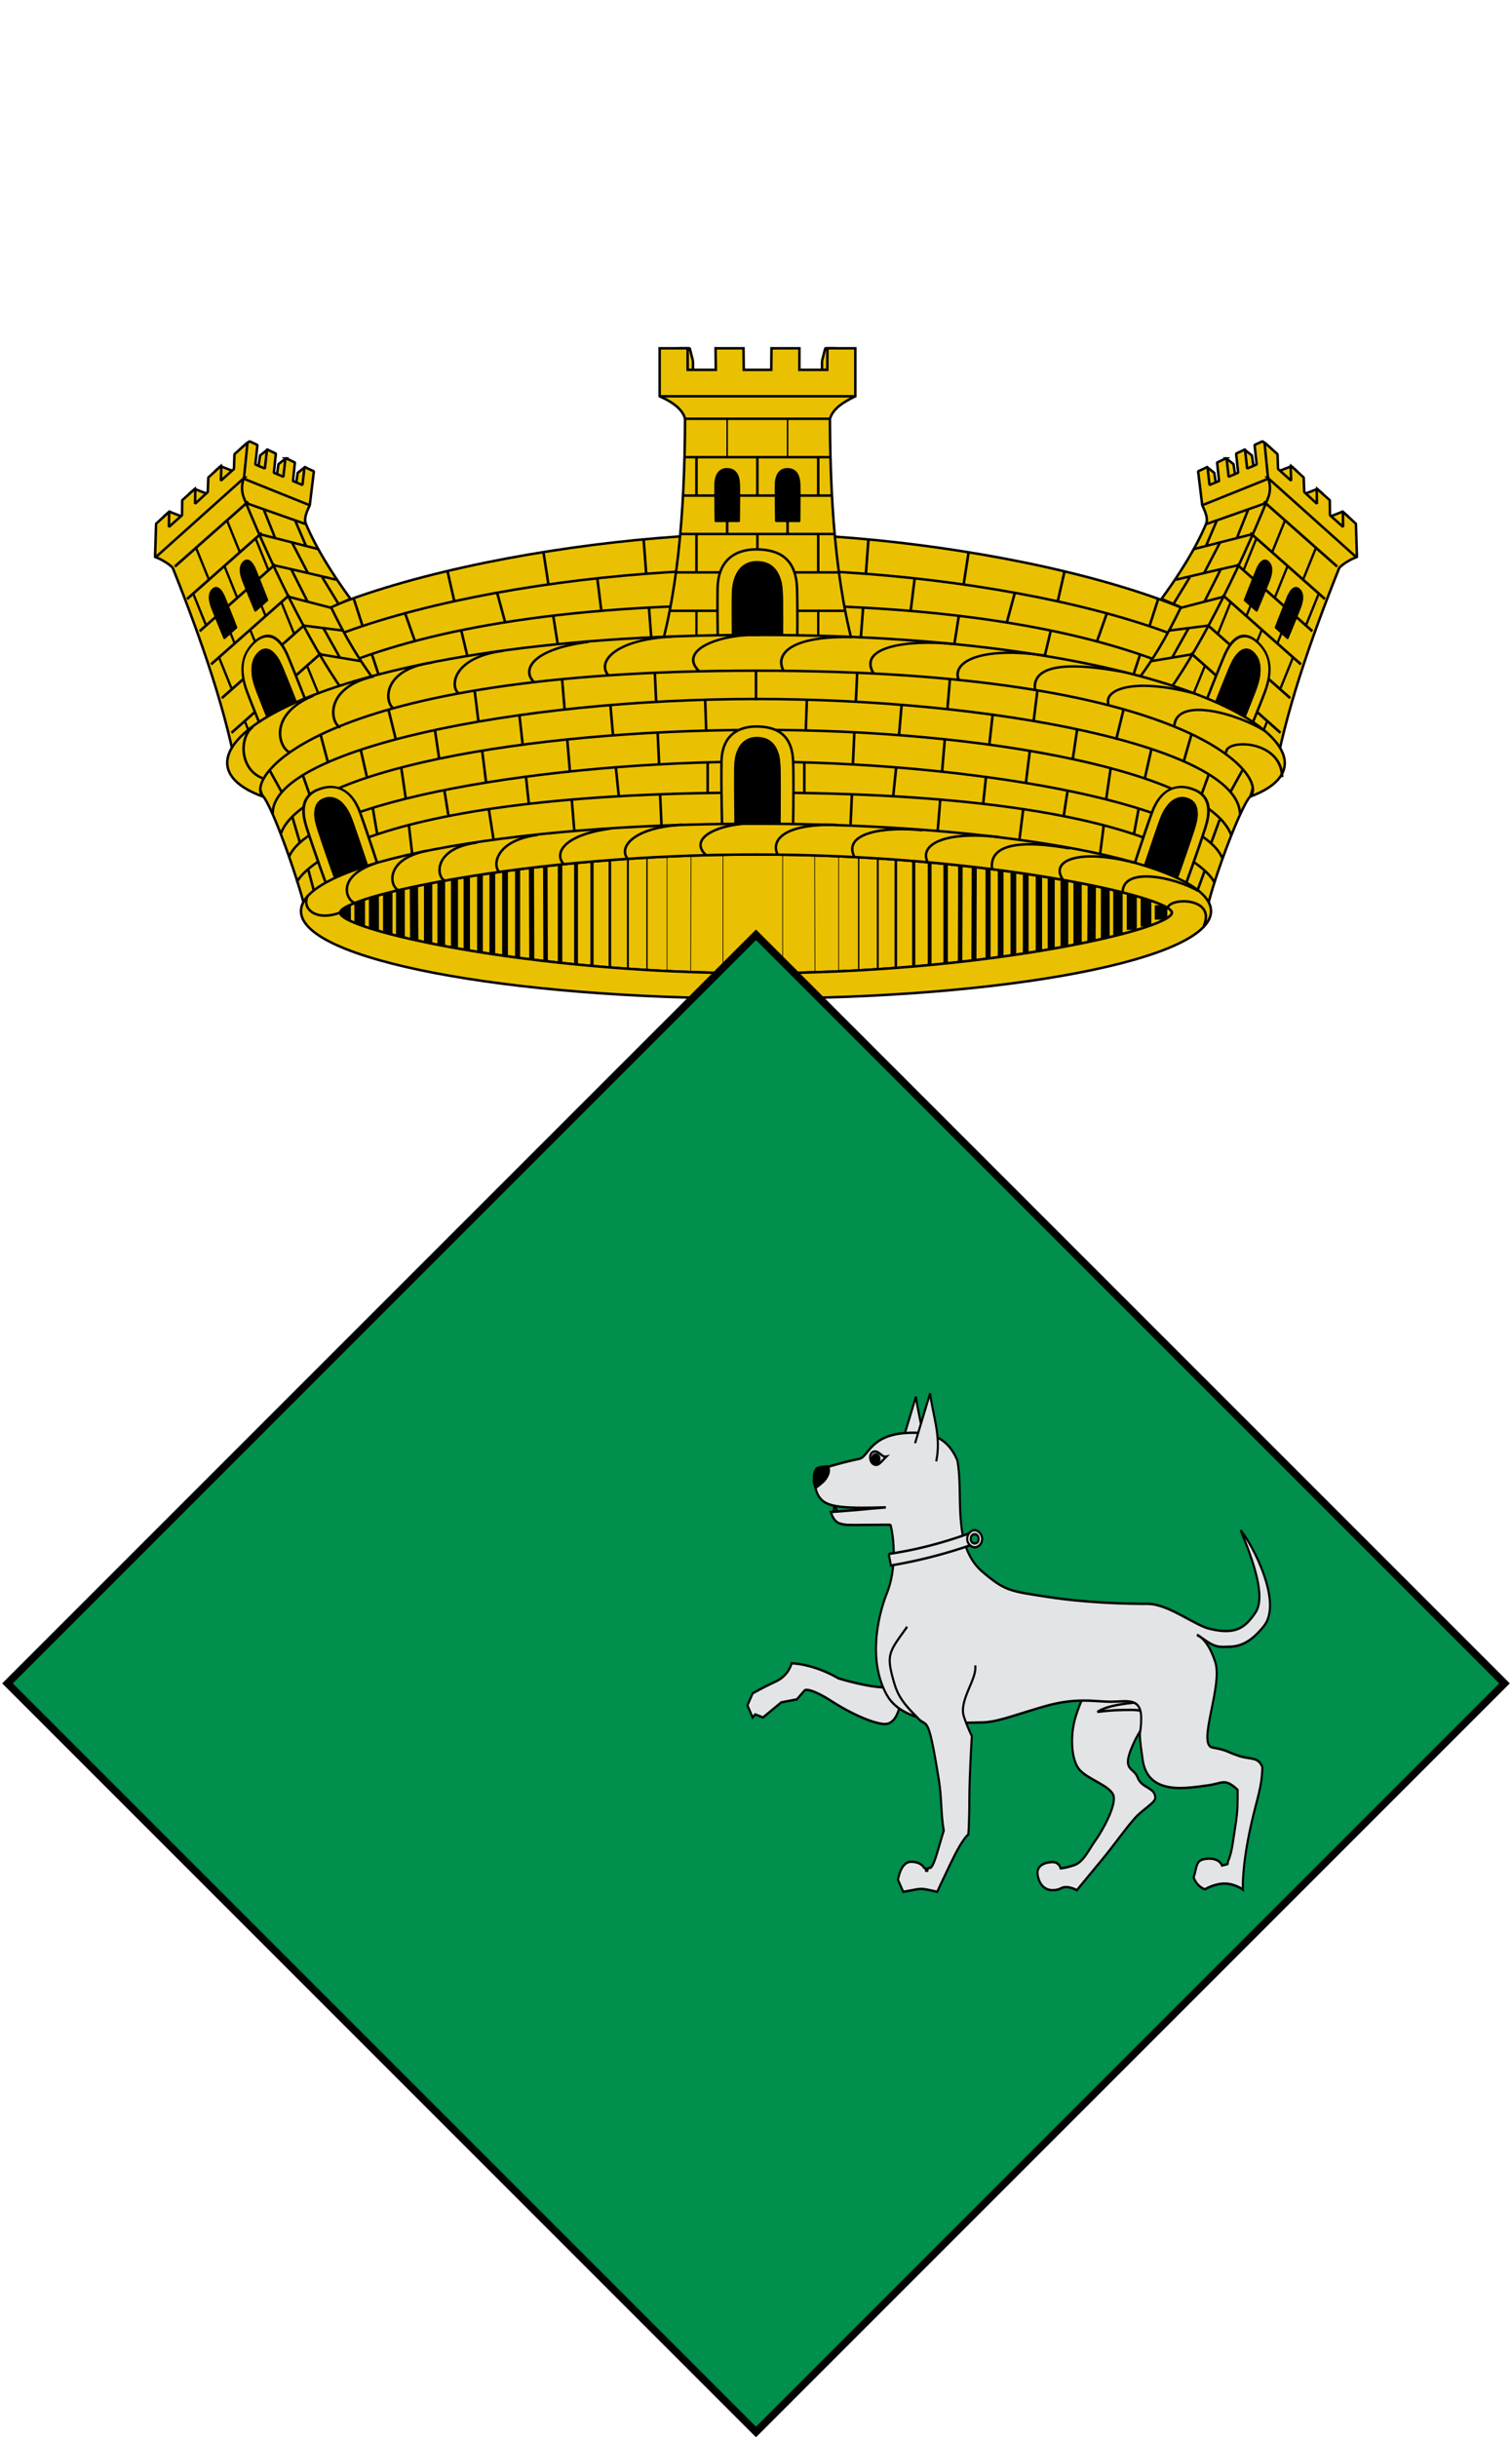 <svg xmlns="http://www.w3.org/2000/svg" version="1.0" width="605" height="975"><g style="display:inline"><path d="m39.092 152.657 25.457 48.536 375.856.65 29.074-49.186c-11.933-40.508-138.29-64.743-215.193-64.743-77.833 0-205.076 24.495-215.194 64.743z" style="fill:#eac102;fill-opacity:1;fill-rule:evenodd;stroke:#000;stroke-width:1;stroke-linecap:butt;stroke-linejoin:miter;stroke-miterlimit:4;stroke-dasharray:none;stroke-opacity:1" transform="translate(48.214 125.63)"/><path d="M74.403 240.44c7.954-44.595 339.285-47.5 359.987 0 .966-9.073 13.705-43.621 17.68-47.43 13.64-36.089-92.657-57.957-198.633-57.602-105.976.356-211.631 22.934-196.708 57.137 4.338 4.374 16.126 38.893 17.674 47.896z" style="fill:#eac102;fill-opacity:1;fill-rule:evenodd;stroke:#000;stroke-width:1;stroke-linecap:butt;stroke-linejoin:miter;stroke-miterlimit:4;stroke-dasharray:none;stroke-opacity:1" transform="translate(48.214 125.63)"/><path d="M70.576 227.296s15.02-35.803 183.71-35.813c168.221-.01 183.294 35.727 183.294 35.727" style="fill:none;fill-rule:evenodd;stroke:#000;stroke-width:1px;stroke-linecap:butt;stroke-linejoin:miter;stroke-opacity:1" transform="translate(48.214 125.63)"/><path d="M440.832 217.645c-9.18-22.495-103.759-38.542-186.546-38.542-82.788 0-177.719 15.695-186.9 38.19" style="fill:none;fill-rule:evenodd;stroke:#000;stroke-width:1;stroke-linecap:butt;stroke-linejoin:miter;stroke-miterlimit:4;stroke-dasharray:none;stroke-opacity:1" transform="translate(48.214 125.63)"/><path d="M447.947 199.905c-.931-26.776-98.785-45.876-193.661-45.876-95.814 0-193.846 20.365-193.37 45.876" style="fill:none;fill-rule:evenodd;stroke:#000;stroke-width:1;stroke-linecap:butt;stroke-linejoin:miter;stroke-miterlimit:4;stroke-dasharray:none;stroke-opacity:1" transform="translate(48.214 125.63)"/><path d="M444.436 208.443c-9.259-24.714-96.515-42.272-190.15-42.053-93.635.22-180.828 16.658-190.087 41.373" style="fill:none;fill-rule:evenodd;stroke:#000;stroke-width:1;stroke-linecap:butt;stroke-linejoin:miter;stroke-miterlimit:4;stroke-dasharray:none;stroke-opacity:1" transform="translate(48.214 125.63)"/><g style="stroke:#000;stroke-width:1.111"><path d="M372.047 598.719v14.437" style="fill:none;fill-rule:evenodd;stroke:#000;stroke-width:1.111;stroke-linecap:butt;stroke-linejoin:miter;stroke-miterlimit:4;stroke-dasharray:none;stroke-opacity:1" transform="matrix(.936 0 0 .865 -45.733 -200.933)"/><path d="m331.042 599.625.608 14.488M293.263 601.966l1.095 14.389M257.775 606.216l2.341 16.308M223.653 614.056l1.627 15.232M196.72 622.233l1.464 11.936M180.691 634.715l2.74 11.207M413.053 599.625l-.609 14.488M450.831 601.966l-1.095 14.389M486.32 606.216l-1.623 14.137M520.73 613.798l-1.628 13.877M547.374 622.233l-1.463 11.936M563.841 635.105l-3.2 9.431" style="fill:none;fill-rule:evenodd;stroke:#000;stroke-width:1.111;stroke-linecap:butt;stroke-linejoin:miter;stroke-miterlimit:4;stroke-dasharray:none;stroke-opacity:1" transform="matrix(.936 0 0 .865 -45.733 -200.933)"/></g><g style="stroke:#000;stroke-width:1.111"><path d="M372.047 570.186v14.698M330.008 571.108l.62 14.75M291.33 574.068l1.172 15.11M254.983 579.49l1.708 15.026M220.424 587.562l1.887 14.016M192.27 597.928l2.642 12.729M173.79 609.997l3.395 12.45M414.086 571.108l-.619 14.75M452.764 574.068l-1.172 15.11M489.112 579.49l-1.709 15.026M523.67 587.562l-1.886 14.016M551.824 597.928l-2.642 12.729M570.244 611.432l-3.662 10.874" style="fill:none;fill-rule:evenodd;stroke:#000;stroke-width:1.111;stroke-linecap:butt;stroke-linejoin:miter;stroke-miterlimit:4;stroke-dasharray:none;stroke-opacity:1" transform="matrix(.936 0 0 .865 -45.733 -200.933)"/></g><path d="M372.047 541.535v14.698M289.111 545.857l1.128 14.757M251.708 551.235l1.709 15.07M214.818 560.01l3.294 14.5M185.74 571.433l3.39 13.784M163.856 588.039l5.49 10.77M328.757 542.545l.62 14.75M454.983 545.857l-1.128 14.757M492.387 551.235l-1.71 15.07M529.277 560.01l-3.295 14.5M558.354 571.433l-3.39 12.774M580.238 588.039l-5.49 10.77M415.337 542.545l-.619 14.75" style="fill:none;fill-rule:evenodd;stroke:#000;stroke-width:1.111;stroke-linecap:butt;stroke-linejoin:miter;stroke-miterlimit:4;stroke-dasharray:none;stroke-opacity:1" transform="matrix(.936 0 0 .865 -45.733 -200.933)"/><path d="M47.125 167.84s31.17-51.486 206.891-51.486c175.239-.013 206.892 51.364 206.892 51.364" style="fill:none;fill-rule:evenodd;stroke:#000;stroke-width:1px;stroke-linecap:butt;stroke-linejoin:miter;stroke-opacity:1" transform="translate(48.214 125.63)"/><path d="M465.03 160.593c-10.222-34.075-118.675-58.383-210.856-58.383S53.541 126.518 43.318 160.593" style="fill:none;fill-rule:evenodd;stroke:#000;stroke-width:1;stroke-linecap:butt;stroke-linejoin:miter;stroke-miterlimit:4;stroke-dasharray:none;stroke-opacity:1" transform="translate(48.214 125.63)"/><path d="m162.691 572.663-4.462-9.748M153.081 551.794l-4.668-10.022M182.942 559.689l-4.393-11.533M173.606 535.456l-4.462-11.6M211.91 548.293l-4.118-13.523M203.88 521.933l-3.845-12.905M249.323 538.82l-3.295-14.965M243.076 510.4l-2.952-14.072M283.303 502.575l-2.128-14.896M285.362 517.128l2.334 15.994M327.442 529.827l-1.167-16.612M325.108 497.77l-1.098-15.926M372.047 495.779v-16.681M372.047 512.185v16.544M581.424 572.663l4.462-9.748M591.034 551.794l4.668-10.022M561.173 559.689l4.394-11.533M570.51 535.456l4.461-11.6M532.204 548.293l4.12-13.523M540.236 521.933l3.844-12.905M494.792 538.82l3.295-14.965M501.04 510.4l2.95-14.072M460.812 502.575l2.128-14.896M458.753 517.128l-2.334 15.994M416.673 529.827l1.167-16.612M419.007 497.77l1.098-15.926" style="fill:none;fill-rule:evenodd;stroke:#000;stroke-width:1.111px;stroke-linecap:butt;stroke-linejoin:miter;stroke-opacity:1" transform="matrix(.936 0 0 .865 -45.733 -200.933)"/><path d="M392.258 599.53v-14.638M392.88 570.098l.468-14.326M394.594 512.327l.467-16.195M439.44 499.713l-1.712 14.95M482.264 506.41l-3.426 13.702M521.505 516.22l-4.049 12.457M556.542 528.833l-5.139 12.146M581.301 543.003l-5.45 12.146M433.835 558.42l-1.09 13.703M431.5 587.383l-1.247 13.08M468.716 603.89l1.246-12.614M471.363 576.483l1.402-13.703M508.892 569.631l-1.869 13.704M504.843 597.66l-1.713 12.029M533.183 617.967l2.025-11.847M559.19 628.493l1.556-12.457M537.856 592.055l2.803-13.392M561.056 602.724l4.206-12.538" style="fill:none;fill-rule:evenodd;stroke:#000;stroke-width:1.111px;stroke-linecap:butt;stroke-linejoin:miter;stroke-opacity:1" transform="matrix(.936 0 0 .865 -45.313 -200.933)"/><path d="M392.258 599.53v-14.638M392.88 570.098l.468-14.326M394.594 512.327l.467-16.195M439.44 499.713l-1.712 14.95M482.264 506.41l-3.426 13.702M521.505 516.22l-4.049 12.457M556.542 528.833l-5.139 12.146M581.301 543.003l-5.45 12.146M433.835 558.42l-1.09 13.703M431.5 587.383l-1.247 13.08M468.716 603.89l1.246-12.614M471.363 576.483l1.402-13.703M508.892 569.631l-1.869 13.704M504.843 597.66l-1.713 11.524M533.507 618.211l2.013-12.764M559.19 628.493l1.556-12.457M537.856 592.055l2.803-13.392M561.367 603.061l3.895-12.033" style="fill:none;fill-rule:evenodd;stroke:#000;stroke-width:1.111px;stroke-linecap:butt;stroke-linejoin:miter;stroke-opacity:1" transform="matrix(-.936 0 0 .865 650.313 -200.933)"/><path d="M254.901 165.04c-7.209-.158-14.218 3.158-14.412 13.98-.193 10.829.276 27.584.276 27.584l5.452.375c-.035-1.701-.188-16.025-.078-24.718.03-2.334.049-4.263.537-5.843.243-.79.548-1.496.883-2.117.335-.622.519-1.167.928-1.633.41-.467.725-.848 1.193-1.174.47-.325.847-.593 1.36-.79 1.023-.396 2.937-.911 4.039-.877 1.101.034 2.635.567 3.643.953.504.193.8.452 1.26.765.459.313.632.668 1.033 1.123.4.455.82.99 1.148 1.607.328.618.616 1.34.856 2.143.481 1.606.44 3.6.52 6.073.296 9.209-.027 22.91-.055 24.513l5.58-.374s.398-15.888.084-27.354c-.315-11.47-7.037-14.08-14.247-14.237z" style="fill:#eac102;fill-opacity:1;fill-rule:evenodd;stroke:#000;stroke-width:1;stroke-linecap:round;stroke-linejoin:round;stroke-miterlimit:4;stroke-dasharray:none;stroke-opacity:1" transform="translate(48.214 125.63)"/><path d="M246.189 206.624s-.296-15.533-.177-24.875c.12-9.338 4.44-12.202 8.876-12.067 4.436.136 8.572 2.399 8.766 12.294.193 9.892-.055 24.658-.055 24.658l-17.41-.01z" style="fill:#000;fill-opacity:1;fill-rule:evenodd;stroke:#000;stroke-width:1;stroke-linecap:round;stroke-linejoin:round;stroke-miterlimit:4;stroke-dasharray:none;stroke-opacity:1" transform="translate(48.214 125.63)"/><path d="m280.698 18.808 1.306-5.096h4.226v11.242l-5.532-1.05v-5.096zM229.073 18.808l-1.305-5.096h-4.227v11.242l5.532-1.05v-5.096z" style="fill:#eac102;fill-opacity:1;fill-rule:evenodd;stroke:#000;stroke-width:1px;stroke-linecap:butt;stroke-linejoin:bevel;stroke-opacity:1" transform="translate(48.214 125.63)"/><path d="M215.73 13.713v19.216c6.093 2.671 9.334 5.687 10.166 8.993-.105 38.226-3.119 72.962-12.2 100.335H296.016c-9.08-27.373-12.045-62.11-12.15-100.335 1.255-4.156 5.444-6.72 10.166-8.993V13.713h-11.186l-.022 8.633h-11.179l.015-8.633h-11.185l-.078 8.633h-11.007l-.101-8.633h-11.186l.11 8.633h-11.274l-.022-8.633H215.73z" style="fill:#eac102;fill-opacity:1;fill-rule:nonzero;stroke:#000;stroke-width:1;stroke-linecap:butt;stroke-linejoin:miter;stroke-miterlimit:4;stroke-dasharray:none;stroke-dashoffset:0;stroke-opacity:1" transform="translate(48.214 125.63)"/><path d="M215.81 32.918h78.091-78.09zM226.186 41.912h57.34-57.34z" style="fill:none;fill-opacity:1;fill-rule:nonzero;stroke:#000;stroke-width:1;stroke-linecap:butt;stroke-linejoin:miter;stroke-miterlimit:4;stroke-dasharray:none;stroke-dashoffset:0;stroke-opacity:1" transform="translate(48.214 125.63)"/><path d="M220.144 118.746h69.424M222.508 103.38h64.554M224.177 88.013h61.216M225.289 72.646h58.992M225.707 57.279h58.297" style="fill:none;fill-rule:evenodd;stroke:#000;stroke-width:1;stroke-linecap:butt;stroke-linejoin:miter;stroke-miterlimit:4;stroke-dasharray:none;stroke-opacity:1" transform="translate(48.214 125.63)"/><path d="M242.347 62.129c-2.177.123-4.186 1.712-4.244 6.275-.063 4.87.103 14.37.103 14.37l9.172-.027s.144-9.071.042-14.228c-.102-5.158-2.3-6.32-4.638-6.39a4.977 4.977 0 0 0-.435 0zM266.53 62.129c-2.177.123-4.185 1.712-4.244 6.275-.063 4.87.103 14.343.103 14.343l9.173.026s.122-9.097.02-14.254c-.102-5.158-2.279-6.32-4.617-6.39a4.977 4.977 0 0 0-.435 0z" style="fill:#000;fill-opacity:1;fill-rule:evenodd;stroke:#000;stroke-width:1;stroke-linecap:round;stroke-linejoin:round;stroke-miterlimit:4;stroke-dasharray:none;stroke-opacity:1" transform="translate(48.214 125.63)"/><path d="M360.407 477.87v-5.134M383.695 477.87v-5.134" style="fill:none;fill-rule:evenodd;stroke:#000;stroke-width:1.002px;stroke-linecap:butt;stroke-linejoin:miter;stroke-opacity:1" transform="matrix(1.038 0 0 .959 -83.147 -245.06)"/><path d="M254.856 88.215v15.476" style="fill:none;fill-rule:evenodd;stroke:#000;stroke-width:1px;stroke-linecap:butt;stroke-linejoin:miter;stroke-opacity:1" transform="translate(48.214 125.63)"/><path d="M348.43 509.869v-15.243M395.362 509.869v-15.243" style="fill:none;fill-rule:evenodd;stroke:#000;stroke-width:.897px;stroke-linecap:butt;stroke-linejoin:miter;stroke-opacity:1" transform="matrix(1.038 0 0 1.197 -82.99 -347.308)"/><path d="M348.43 509.869v-15.243M395.362 509.869v-15.243" style="fill:none;fill-rule:evenodd;stroke:#000;stroke-width:.975px;stroke-linecap:butt;stroke-linejoin:miter;stroke-opacity:1" transform="matrix(1.038 0 0 1.014 -82.99 -287.76)"/><path d="M372.047 448.52v16.133M348.58 464.208v-15.243M395.514 464.208v-15.243" style="fill:none;fill-rule:evenodd;stroke:#000;stroke-width:.988px;stroke-linecap:butt;stroke-linejoin:miter;stroke-opacity:1" transform="matrix(1.038 0 0 .987 -83.147 -260.144)"/><path d="M254.906 94.183c-7.995-.174-15.77 3.502-15.984 15.506-.215 12.01.306 30.592.306 30.592l6.047.415c-.04-1.886-.209-17.772-.086-27.413.032-2.59.053-4.728.594-6.48a13.1 13.1 0 0 1 .98-2.349c.371-.689.575-1.293 1.03-1.81.454-.518.803-.942 1.323-1.302.52-.361.94-.658 1.507-.878 1.136-.438 3.258-1.01 4.48-.972 1.222.038 2.923.63 4.04 1.057.56.214.888.502 1.398.85.509.347.702.74 1.146 1.244.444.505.91 1.097 1.273 1.783.364.686.683 1.486.95 2.377.533 1.78.488 3.992.576 6.734.329 10.214-.03 25.41-.061 27.188l6.19-.415s.44-17.621.092-30.338c-.35-12.72-7.805-15.615-15.8-15.79z" style="fill:#eac102;fill-opacity:1;fill-rule:evenodd;stroke:#000;stroke-width:1;stroke-linecap:round;stroke-linejoin:round;stroke-miterlimit:4;stroke-dasharray:none;stroke-opacity:1" transform="translate(48.214 125.63)"/><path d="M245.244 140.303s-.329-17.228-.197-27.589c.132-10.356 4.924-13.532 9.844-13.382 4.92.15 9.508 2.66 9.723 13.635.214 10.97-.061 27.347-.061 27.347l-19.31-.011z" style="fill:#000;fill-opacity:1;fill-rule:evenodd;stroke:#000;stroke-width:1;stroke-linecap:round;stroke-linejoin:round;stroke-miterlimit:4;stroke-dasharray:none;stroke-opacity:1" transform="translate(48.214 125.63)"/><path d="M360.407 477.87v-5.134M383.695 477.87v-5.134" style="fill:none;fill-rule:evenodd;stroke:#000;stroke-width:.572px;stroke-linecap:butt;stroke-linejoin:miter;stroke-opacity:1" transform="matrix(1.038 0 0 2.941 -83.147 -1222.65)"/><path d="M492.718 497.707c-6.023-1.91-12.459.16-14.434 12.37-1.975 12.213-4.387 31.298-4.387 31.298l4.511 1.733c.256-1.934 2.526-18.19 4.074-28.006.416-2.636.755-4.815 1.429-6.487.337-.835.71-1.562 1.096-2.185.385-.623.63-1.196 1.052-1.626.422-.43.75-.787 1.198-1.043.447-.255.81-.468 1.272-.569.926-.202 2.618-.325 3.537-.022.918.303 2.116 1.275 2.897 1.954.39.34.595.704.928 1.17.333.464.42.907.68 1.518.26.612.522 1.318.694 2.096.171.779.292 1.666.36 2.632.134 1.934-.234 4.181-.582 7-1.293 10.5-3.858 25.936-4.15 27.744l4.745.916s2.994-17.894 4.65-30.952c1.657-13.063-3.547-17.632-9.57-19.541z" style="fill:#eac102;fill-opacity:1;fill-rule:evenodd;stroke:#000;stroke-width:1.158;stroke-linecap:round;stroke-linejoin:round;stroke-miterlimit:4;stroke-dasharray:none;stroke-opacity:1" transform="matrix(-.936 0 .136 .797 522.421 -81.332)"/><path d="M478.444 542.7s2.353-17.66 4.017-28.209c1.664-10.544 5.769-12.75 9.469-11.53 3.699 1.218 6.79 4.774 5.296 16.025-1.494 11.247-4.175 27.906-4.175 27.906l-14.607-4.192z" style="fill:#000;fill-opacity:1;fill-rule:evenodd;stroke:#000;stroke-width:1.158;stroke-linecap:round;stroke-linejoin:round;stroke-miterlimit:4;stroke-dasharray:none;stroke-opacity:1" transform="matrix(-.936 0 .136 .797 522.421 -81.332)"/><path d="M492.718 497.707c-6.023-1.91-12.459.16-14.434 12.37-1.975 12.213-4.387 31.298-4.387 31.298l4.511 1.733c.256-1.934 2.526-18.19 4.074-28.006.416-2.636.755-4.815 1.429-6.487.337-.835.71-1.562 1.096-2.185.385-.623.63-1.196 1.052-1.626.422-.43.75-.787 1.198-1.043.447-.255.81-.468 1.272-.569.926-.202 2.618-.325 3.537-.022.918.303 2.116 1.275 2.897 1.954.39.34.595.704.928 1.17.333.464.42.907.68 1.518.26.612.522 1.318.694 2.096.171.779.292 1.666.36 2.632.134 1.934-.234 4.181-.582 7-1.293 10.5-3.858 25.936-4.15 27.744l4.745.916s2.994-17.894 4.65-30.952c1.657-13.063-3.547-17.632-9.57-19.541z" style="fill:#eac102;fill-opacity:1;fill-rule:evenodd;stroke:#000;stroke-width:1.158;stroke-linecap:round;stroke-linejoin:round;stroke-miterlimit:4;stroke-dasharray:none;stroke-opacity:1" transform="matrix(.936 0 -.136 .797 82.579 -81.332)"/><path d="M478.444 542.7s2.353-17.66 4.017-28.209c1.664-10.544 5.769-12.75 9.469-11.53 3.699 1.218 6.79 4.774 5.296 16.025-1.494 11.247-4.175 27.906-4.175 27.906l-14.607-4.192z" style="fill:#000;fill-opacity:1;fill-rule:evenodd;stroke:#000;stroke-width:1.158;stroke-linecap:round;stroke-linejoin:round;stroke-miterlimit:4;stroke-dasharray:none;stroke-opacity:1" transform="matrix(.936 0 -.136 .797 82.579 -81.332)"/><path d="M254.286 216.25c-11.485 0-22.705.26-33.537.735a770.965 770.965 0 0 0-31.236 2.02c-9.955.844-19.4 1.837-28.254 2.94a605.55 605.55 0 0 0-24.649 3.569c-7.53 1.255-14.348 2.556-20.332 3.857-5.983 1.301-11.121 2.592-15.334 3.831-4.212 1.24-7.493 2.42-9.711 3.49-1.11.535-1.96 1.05-2.528 1.522-.568.473-.852.916-.852 1.312 0 .42.284.867.852 1.365.569.497 1.419 1.04 2.528 1.6 2.218 1.122 5.499 2.355 9.711 3.648 4.213 1.293 9.35 2.635 15.334 3.989s12.801 2.71 20.332 4.015a582.497 582.497 0 0 0 24.649 3.7 693.335 693.335 0 0 0 28.254 3.07 744.62 744.62 0 0 0 64.773 2.834 744.622 744.622 0 0 0 64.773-2.834c9.954-.874 19.4-1.926 28.254-3.07a582.505 582.505 0 0 0 24.648-3.7c7.531-1.305 14.349-2.661 20.332-4.015 5.984-1.354 11.122-2.696 15.334-3.989 4.213-1.293 7.494-2.526 9.712-3.647 1.109-.561 1.959-1.104 2.527-1.601.569-.498.852-.945.852-1.365 0-.396-.283-.84-.852-1.312-.568-.472-1.418-.987-2.527-1.522-2.218-1.07-5.5-2.25-9.712-3.49-4.212-1.239-9.35-2.53-15.334-3.831-5.983-1.301-12.8-2.602-20.332-3.857a605.558 605.558 0 0 0-24.648-3.57 721.193 721.193 0 0 0-28.255-2.938 770.958 770.958 0 0 0-31.236-2.02 766.519 766.519 0 0 0-33.536-.735z" style="fill:#eac102;fill-opacity:1;fill-rule:nonzero;stroke:#000;stroke-width:1;stroke-linecap:round;stroke-linejoin:round;stroke-miterlimit:4;stroke-dasharray:none;stroke-dashoffset:0;stroke-opacity:1" transform="translate(48.214 125.63)"/><path d="m611.483 468.773-5.016 2.023.845 7.923 6.031-.273.282-7.854-2.142-1.819zM621.79 477.764l-5.016 2.023.846 7.923 6.03-.273.282-7.855-2.141-1.818zM601.004 459.73l-5.016 2.023.845 7.923 6.03-.273.282-7.854-2.141-1.819z" style="fill:#eac102;fill-opacity:1;fill-rule:evenodd;stroke:#000;stroke-width:1.004px;stroke-linecap:butt;stroke-linejoin:miter;stroke-opacity:1" transform="matrix(-.998 .01 .011 .995 683.055 -276.892)"/><path d="m574.914 456.842 2.92 2.262.974 6.062-3.665 1.902-1.488-9.39 1.26-.836zM582.244 453.277l2.92 2.262.974 6.062-3.665 1.902-1.489-9.39 1.26-.836zM567.241 460.422l2.92 2.262.974 6.062-3.665 1.902-1.489-9.39 1.26-.836z" style="fill:#eac102;fill-opacity:1;fill-rule:evenodd;stroke:#000;stroke-width:1.004px;stroke-linecap:butt;stroke-linejoin:miter;stroke-opacity:1" transform="matrix(-.998 .01 .011 .995 683.055 -276.892)"/><path d="m582.36 453.14-3.528 1.722.897 7.679-3.797 1.672-.927-7.52-3.767 1.826.867 7.43-3.796 1.64-.897-7.24-3.737 1.794 1.794 13.575c1.06 2.313 2.261 4.63 1.823 7.011-4.05 10.264-11.079 21.545-17.733 30.838l7.825 3.306c-5.668 11.984-11.146 21.899-19.519 32.793l27.544 15.242 39.85-77.118-10.105-18.73-2.66-16.66-3.14-2.608-3.168 1.519.927 7.833-3.797 1.672-.957-7.676z" style="fill:#eac102;fill-opacity:1;fill-rule:evenodd;stroke:#000;stroke-width:1.004px;stroke-linecap:butt;stroke-linejoin:bevel;stroke-opacity:1" transform="matrix(-.998 .01 .011 .995 683.055 -276.892)"/><path d="m590.15 450.264 1.52 13.797c1.06 2.991 1.254 5.955.019 8.87-11.558 29.634-28.414 64.083-41.042 80.782l24.209 11.031 1.27 1.32 19.24 19.991c3.852-25.817 13.872-55.974 25.328-85.713 1.445-1.622 5.252-3.914 7.03-4.35l-.56-13.424-5.294-4.716.169 6.062-5.316-4.66-.14-6.022-5.29-4.658.15 6.11-5.133-4.641-.294-5.861-5.295-4.755.289 6.104-5.306-4.656-.265-5.946-5.29-4.665z" style="fill:#eac102;fill-opacity:1;fill-rule:nonzero;stroke:#000;stroke-width:1.004;stroke-linecap:butt;stroke-linejoin:bevel;stroke-miterlimit:4;stroke-dasharray:none;stroke-dashoffset:0;stroke-opacity:1" transform="matrix(-.998 .01 .011 .995 683.055 -276.892)"/><path d="m591.53 464.394 36.022 31.706-36.021-31.706z" style="fill:none;fill-opacity:1;fill-rule:nonzero;stroke:#000;stroke-width:1.004;stroke-linecap:butt;stroke-linejoin:miter;stroke-miterlimit:4;stroke-dasharray:none;stroke-dashoffset:0;stroke-opacity:1" transform="matrix(-.998 .01 .011 .995 683.055 -276.892)"/><path d="m594.604 470.734 32.166 30.473-32.166-30.473z" style="fill:none;fill-opacity:1;fill-rule:nonzero;stroke:#000;stroke-width:1.069;stroke-linecap:butt;stroke-linejoin:miter;stroke-miterlimit:4;stroke-dasharray:none;stroke-dashoffset:0;stroke-opacity:1" transform="matrix(-.878 -.13 -.037 .99 638.797 -188.039)"/><path d="m558.976 527.272 39.294 37.386M567.028 516.971l36.214 34.307M574.342 505.81l34.342 32.534M581.344 494.353l33.094 31.352M587.957 482.528l32.704 30.982" style="fill:none;fill-rule:evenodd;stroke:#000;stroke-width:1.069;stroke-linecap:butt;stroke-linejoin:miter;stroke-miterlimit:4;stroke-dasharray:none;stroke-opacity:1" transform="matrix(-.878 -.13 -.037 .99 638.797 -188.039)"/><path d="M595.279 495.173c-1.273-1.06-3.06-.881-4.986 2.665-2.056 3.785-5.906 11.32-5.906 11.32l5.157 4.855s3.845-7.036 5.928-11.133c2.084-4.099 1.333-6.178.05-7.475a3.48 3.48 0 0 0-.243-.232zM608.845 508.026c-1.272-1.06-3.059-.882-4.985 2.664-2.057 3.785-5.895 11.3-5.895 11.3l5.134 4.895s3.845-7.067 5.928-11.164c2.084-4.099 1.345-6.166.062-7.464a3.48 3.48 0 0 0-.244-.231z" style="fill:#000;fill-opacity:1;fill-rule:evenodd;stroke:#000;stroke-width:1.069;stroke-linecap:round;stroke-linejoin:round;stroke-miterlimit:4;stroke-dasharray:none;stroke-opacity:1" transform="matrix(-.878 -.13 -.037 .99 638.797 -188.039)"/><path d="m584.895 515.465 2.044-3.86M598.457 528.313l2.044-3.86M591.469 522.273l-6.423 12.134" style="fill:none;fill-rule:evenodd;stroke:#000;stroke-width:1.069px;stroke-linecap:butt;stroke-linejoin:miter;stroke-opacity:1" transform="matrix(-.878 -.13 -.037 .99 638.797 -188.039)"/><path d="m556.21 549.912 8.816-16.45M584.787 573.656l7.57-14.301" style="fill:none;fill-rule:evenodd;stroke:#000;stroke-width:1.069px;stroke-linecap:butt;stroke-linejoin:miter;stroke-opacity:1" transform="matrix(-.878 -.13 -.037 .99 638.797 -188.039)"/><path d="m571.467 521.295 6.414-12.114M598.799 547.188l6.413-12.115M604.412 497.825l-6.611 12.487M584.318 497.022l6.245-11.799M611.649 522.914l6.246-11.798" style="fill:none;fill-rule:evenodd;stroke:#000;stroke-width:1.069px;stroke-linecap:butt;stroke-linejoin:miter;stroke-opacity:1" transform="matrix(-.878 -.13 -.037 .99 638.797 -188.039)"/><path d="M590.6 537.806c-4.106-2.974-9.8-2.861-15.22 6.438-5.425 9.303-13.371 24.001-13.371 24.001l2.979 2.47c.814-1.486 7.752-13.954 12.08-21.44 1.162-2.011 2.12-3.674 3.177-4.85a13.916 13.916 0 0 1 1.551-1.487c.5-.406.873-.806 1.34-1.049.466-.243.836-.45 1.268-.547.431-.097.782-.18 1.176-.15.788.06 2.151.367 2.774.83.622.463 1.25 1.53 1.646 2.26.198.366.242.707.355 1.159.113.452.04.827.05 1.379a9.93 9.93 0 0 1-.123 1.844c-.113.665-.3 1.404-.555 2.194-.508 1.58-1.51 3.29-2.677 5.464-4.345 8.094-11.254 19.836-12.057 21.212l3.422 1.873s8.024-13.606 13.466-23.662c5.444-10.059 2.824-14.966-1.282-17.94z" style="fill:#eac102;fill-opacity:1;fill-rule:evenodd;stroke:#000;stroke-width:.99;stroke-linecap:round;stroke-linejoin:round;stroke-miterlimit:4;stroke-dasharray:none;stroke-opacity:1" transform="matrix(-.918 .105 -.091 1.122 692.938 -408.478)"/><path d="M565.146 570.397s7.448-13.571 12.1-21.617c4.649-8.04 8.56-8.821 11.068-6.958 2.507 1.863 3.797 5.452-.945 14.1-4.74 8.644-12.127 21.337-12.127 21.337l-10.096-6.862z" style="fill:#000;fill-opacity:1;fill-rule:evenodd;stroke:#000;stroke-width:.99;stroke-linecap:round;stroke-linejoin:round;stroke-miterlimit:4;stroke-dasharray:none;stroke-opacity:1" transform="matrix(-.918 .105 -.091 1.122 692.938 -408.478)"/><path d="m597.51 491.634 6.268-11.838M611.073 504.482l6.266-11.838" style="fill:none;fill-rule:evenodd;stroke:#000;stroke-width:1.069px;stroke-linecap:butt;stroke-linejoin:miter;stroke-opacity:1" transform="matrix(-.878 -.13 -.037 .99 638.797 -188.039)"/><path d="m591.278 474.53-24.181 8.815M592.008 464.742l-26.372 10.95M586.023 487.093l-23.624 6.3M580.46 499.716c-.748 0-25.218 6.079-25.218 6.079M574.47 512.446l-17.27 4.677M568.479 524.107l-15.512 2.14M562.488 535.66l-16.902 2.996M571.525 481.55l-4.305 10.406M584.008 477.092l-4.458 11.591M560.782 504.772l-6.24 10.521M573.309 501.166l-6.617 13.53M560.648 525.06l-6.598 12.127M566.51 503.043l6.442-12.755" style="fill:none;fill-rule:evenodd;stroke:#000;stroke-width:1.004px;stroke-linecap:butt;stroke-linejoin:miter;stroke-opacity:1" transform="matrix(-.998 .01 .011 .995 683.055 -276.892)"/><path d="m611.483 468.773-5.016 2.023.845 7.923 6.031-.273.282-7.854-2.142-1.819zM621.79 477.764l-5.016 2.023.846 7.923 6.03-.273.282-7.855-2.141-1.818zM601.004 459.73l-5.016 2.023.845 7.923 6.03-.273.282-7.854-2.141-1.819z" style="fill:#eac102;fill-opacity:1;fill-rule:evenodd;stroke:#000;stroke-width:1.004px;stroke-linecap:butt;stroke-linejoin:miter;stroke-opacity:1" transform="matrix(.998 .01 -.011 .995 -78.055 -276.892)"/><path d="m574.914 456.842 2.92 2.262.974 6.062-3.665 1.902-1.488-9.39 1.26-.836zM582.244 453.277l2.92 2.262.974 6.062-3.665 1.902-1.489-9.39 1.26-.836zM567.241 460.422l2.92 2.262.974 6.062-3.665 1.902-1.489-9.39 1.26-.836z" style="fill:#eac102;fill-opacity:1;fill-rule:evenodd;stroke:#000;stroke-width:1.004px;stroke-linecap:butt;stroke-linejoin:miter;stroke-opacity:1" transform="matrix(.998 .01 -.011 .995 -78.055 -276.892)"/><path d="m582.36 453.14-3.528 1.722.897 7.679-3.797 1.672-.927-7.52-3.767 1.826.867 7.43-3.796 1.64-.897-7.24-3.737 1.794 1.794 13.575c1.06 2.313 2.261 4.63 1.823 7.011-4.05 10.264-11.079 21.545-17.733 30.838l7.825 3.306c-5.668 11.984-11.146 21.899-19.519 32.793l27.544 15.242 39.85-77.118-10.105-18.73-2.66-16.66-3.14-2.608-3.168 1.519.927 7.833-3.797 1.672-.957-7.676z" style="fill:#eac102;fill-opacity:1;fill-rule:evenodd;stroke:#000;stroke-width:1.004px;stroke-linecap:butt;stroke-linejoin:bevel;stroke-opacity:1" transform="matrix(.998 .01 -.011 .995 -78.055 -276.892)"/><path d="m590.15 450.264 1.52 13.797c1.06 2.991 1.254 5.955.019 8.87-11.558 29.634-28.414 64.083-41.042 80.782l24.209 11.031 1.27 1.32 19.24 19.991c3.852-25.817 13.872-55.974 25.328-85.713 1.445-1.622 5.252-3.914 7.03-4.35l-.56-13.424-5.294-4.716.169 6.062-5.316-4.66-.14-6.022-5.29-4.658.15 6.11-5.133-4.641-.294-5.861-5.295-4.755.289 6.104-5.306-4.656-.265-5.946-5.29-4.665z" style="fill:#eac102;fill-opacity:1;fill-rule:nonzero;stroke:#000;stroke-width:1.004;stroke-linecap:butt;stroke-linejoin:bevel;stroke-miterlimit:4;stroke-dasharray:none;stroke-dashoffset:0;stroke-opacity:1" transform="matrix(.998 .01 -.011 .995 -78.055 -276.892)"/><path d="m591.53 464.394 36.022 31.706-36.021-31.706z" style="fill:none;fill-opacity:1;fill-rule:nonzero;stroke:#000;stroke-width:1.004;stroke-linecap:butt;stroke-linejoin:miter;stroke-miterlimit:4;stroke-dasharray:none;stroke-dashoffset:0;stroke-opacity:1" transform="matrix(.998 .01 -.011 .995 -78.055 -276.892)"/><path d="m594.604 470.734 32.166 30.473-32.166-30.473z" style="fill:none;fill-opacity:1;fill-rule:nonzero;stroke:#000;stroke-width:1.069;stroke-linecap:butt;stroke-linejoin:miter;stroke-miterlimit:4;stroke-dasharray:none;stroke-dashoffset:0;stroke-opacity:1" transform="matrix(.878 -.13 .037 .99 -33.797 -188.039)"/><path d="m558.976 527.272 39.294 37.386M567.028 516.971l36.214 34.307M574.342 505.81l34.342 32.534M581.344 494.353l33.094 31.352M587.957 482.528l32.704 30.982" style="fill:none;fill-rule:evenodd;stroke:#000;stroke-width:1.069;stroke-linecap:butt;stroke-linejoin:miter;stroke-miterlimit:4;stroke-dasharray:none;stroke-opacity:1" transform="matrix(.878 -.13 .037 .99 -33.797 -188.039)"/><path d="M595.279 495.173c-1.273-1.06-3.06-.881-4.986 2.665-2.056 3.785-5.906 11.32-5.906 11.32l5.157 4.855s3.845-7.036 5.928-11.133c2.084-4.099 1.333-6.178.05-7.475a3.48 3.48 0 0 0-.243-.232zM608.845 508.026c-1.272-1.06-3.059-.882-4.985 2.664-2.057 3.785-5.895 11.3-5.895 11.3l5.134 4.895s3.845-7.067 5.928-11.164c2.084-4.099 1.345-6.166.062-7.464a3.48 3.48 0 0 0-.244-.231z" style="fill:#000;fill-opacity:1;fill-rule:evenodd;stroke:#000;stroke-width:1.069;stroke-linecap:round;stroke-linejoin:round;stroke-miterlimit:4;stroke-dasharray:none;stroke-opacity:1" transform="matrix(.878 -.13 .037 .99 -33.797 -188.039)"/><path d="m584.895 515.465 2.044-3.86M598.457 528.313l2.044-3.86M591.469 522.273l-6.423 12.134" style="fill:none;fill-rule:evenodd;stroke:#000;stroke-width:1.069px;stroke-linecap:butt;stroke-linejoin:miter;stroke-opacity:1" transform="matrix(.878 -.13 .037 .99 -33.797 -188.039)"/><path d="m556.21 549.912 8.816-16.45M584.787 573.656l7.57-14.301" style="fill:none;fill-rule:evenodd;stroke:#000;stroke-width:1.069px;stroke-linecap:butt;stroke-linejoin:miter;stroke-opacity:1" transform="matrix(.878 -.13 .037 .99 -33.797 -188.039)"/><path d="m571.467 521.295 6.414-12.114M598.799 547.188l6.413-12.115M604.412 497.825l-6.611 12.487M584.318 497.022l6.245-11.799M611.649 522.914l6.246-11.798" style="fill:none;fill-rule:evenodd;stroke:#000;stroke-width:1.069px;stroke-linecap:butt;stroke-linejoin:miter;stroke-opacity:1" transform="matrix(.878 -.13 .037 .99 -33.797 -188.039)"/><path d="M590.6 537.806c-4.106-2.974-9.8-2.861-15.22 6.438-5.425 9.303-13.371 24.001-13.371 24.001l2.979 2.47c.814-1.486 7.752-13.954 12.08-21.44 1.162-2.011 2.12-3.674 3.177-4.85a13.916 13.916 0 0 1 1.551-1.487c.5-.406.873-.806 1.34-1.049.466-.243.836-.45 1.268-.547.431-.097.782-.18 1.176-.15.788.06 2.151.367 2.774.83.622.463 1.25 1.53 1.646 2.26.198.366.242.707.355 1.159.113.452.04.827.05 1.379a9.93 9.93 0 0 1-.123 1.844c-.113.665-.3 1.404-.555 2.194-.508 1.58-1.51 3.29-2.677 5.464-4.345 8.094-11.254 19.836-12.057 21.212l3.422 1.873s8.024-13.606 13.466-23.662c5.444-10.059 2.824-14.966-1.282-17.94z" style="fill:#eac102;fill-opacity:1;fill-rule:evenodd;stroke:#000;stroke-width:.99;stroke-linecap:round;stroke-linejoin:round;stroke-miterlimit:4;stroke-dasharray:none;stroke-opacity:1" transform="matrix(.918 .105 .091 1.122 -87.938 -408.478)"/><path d="M565.146 570.397s7.448-13.571 12.1-21.617c4.649-8.04 8.56-8.821 11.068-6.958 2.507 1.863 3.797 5.452-.945 14.1-4.74 8.644-12.127 21.337-12.127 21.337l-10.096-6.862z" style="fill:#000;fill-opacity:1;fill-rule:evenodd;stroke:#000;stroke-width:.99;stroke-linecap:round;stroke-linejoin:round;stroke-miterlimit:4;stroke-dasharray:none;stroke-opacity:1" transform="matrix(.918 .105 .091 1.122 -87.938 -408.478)"/><path d="m597.51 491.634 6.268-11.838M611.073 504.482l6.266-11.838" style="fill:none;fill-rule:evenodd;stroke:#000;stroke-width:1.069px;stroke-linecap:butt;stroke-linejoin:miter;stroke-opacity:1" transform="matrix(.878 -.13 .037 .99 -33.797 -188.039)"/><path d="m591.278 474.53-24.181 8.815M592.008 464.742l-26.372 10.95M586.023 487.093l-23.624 6.3M580.46 499.716c-.748 0-25.218 6.079-25.218 6.079M574.47 512.446l-17.27 4.677M568.479 524.107l-15.512 2.14M562.488 535.66l-16.902 2.996M571.525 481.55l-4.305 10.406M584.008 477.092l-4.458 11.591M560.782 504.772l-6.24 10.521M573.309 501.166l-6.617 13.53M560.648 525.06l-6.598 12.127M566.51 503.043l6.442-12.755" style="fill:none;fill-rule:evenodd;stroke:#000;stroke-width:1.004px;stroke-linecap:butt;stroke-linejoin:miter;stroke-opacity:1" transform="matrix(.998 .01 -.011 .995 -78.055 -276.892)"/><path d="M254.522 142.702c175.177 0 205.216 43.038 197.506 50.39 45.643-16.935-22.053-64.693-197.506-64.693-175.454 0-244.369 47.738-197.506 64.692-7.71-7.351 22.328-50.39 197.506-50.39z" style="fill:#eac102;fill-opacity:1;fill-rule:evenodd;stroke:#000;stroke-width:1;stroke-linecap:butt;stroke-linejoin:miter;stroke-miterlimit:4;stroke-dasharray:none;stroke-opacity:1" transform="translate(48.214 125.63)"/><path d="M1065.524 590.135c-19.885-2.177-44.086 1.206-36.518 14.73M1107.902 595.876c-28.064-4.339-42.364 2.604-39.596 11.86M1178.43 615.175c-29.26-8.512-42.77-2.056-40.616 5.105M1210.432 633.859c-12.367-8.583-40.656-17.484-42.088-2.9M1218.272 656.874c-.335-18.948-26.735-19.3-25.94-12.085M935.674 586.462c-25.442 1.335-35.155 12.203-29.456 19.447M897.068 589.081c-27.347 3.839-30.592 14.603-25.442 19.95M769.67 616.017c-22.159 9.991-15.463 27.38-10.656 28.563M976.598 585.69c-17.773-.986-38.729 7.323-28.305 18.131M1019.076 586.733c-27.903-.74-35.988 8.233-31.738 16.827M1146.297 604.52c-39.004-8.15-43.189 1.44-42.517 8.434M741.605 631.717c-6.407 4.931-6.426 21.674 4.993 25.948M797.61 606.38c-23.567 5.81-20.026 23.678-15.501 25.64M824.64 599.462c-23.978 3.605-21.978 20.9-17.638 23.138M857.476 593.586c-23.974 3.404-24.532 18.512-20.523 21.3" style="fill:none;fill-opacity:1;fill-rule:evenodd;stroke:#000;stroke-width:1.205;stroke-linecap:butt;stroke-linejoin:miter;stroke-miterlimit:4;stroke-dasharray:none;stroke-opacity:1" transform="matrix(.864 0 0 .798 -539.548 -213.291)"/><path d="M1137.799 492.113v-43.315m-14.49 44.732.19-45.864m-10.75 46.43v-46.715" style="font-size:12px;fill:none;stroke:#000;stroke-width:.29" transform="matrix(.894 0 0 1.201 -727.887 -200.407)"/><path d="M1103.773 494.662v-47.28" style="font-size:12px;fill:none;stroke:#000;stroke-width:.579" transform="matrix(.894 0 0 1.201 -727.887 -200.407)"/><path d="M1095.22 494.662v-47.28" style="font-size:12px;fill:none;stroke:#000;stroke-width:.853" transform="matrix(.894 0 0 1.201 -727.887 -200.407)"/><path d="M1087.147 494.662v-47.28" style="font-size:12px;fill:none;stroke:#000;stroke-width:1.143" transform="matrix(.894 0 0 1.201 -727.887 -200.407)"/><path d="M1079.144 494.662v-47.28" style="font-size:12px;fill:none;stroke:#000;stroke-width:1.432" transform="matrix(.894 0 0 1.201 -727.887 -200.407)"/><path d="M1072.012 494.662v-47.28" style="font-size:12px;fill:none;stroke:#000;stroke-width:1.722" transform="matrix(.894 0 0 1.201 -727.887 -200.407)"/><path d="m1058.412 492.113-.189-43.034m6.636 43.6v-45.013" style="font-size:12px;fill:none;stroke:#000;stroke-width:2.012" transform="matrix(.894 0 0 1.201 -727.887 -200.407)"/><path d="M1045.855 490.178V450.53m6.362 40.78-.189-42.194" style="font-size:12px;fill:none;stroke:#000;stroke-width:2.285" transform="matrix(.894 0 0 1.201 -727.887 -200.407)"/><path d="M1029.009 487.914v-34.835m5.527 35.4v-36.532m5.695 37.665v-37.95" style="font-size:12px;fill:none;stroke:#000;stroke-width:2.575" transform="matrix(.894 0 0 1.201 -727.887 -200.407)"/><path d="M1023.105 487.629V453.93" style="font-size:12px;fill:none;stroke:#000;stroke-width:2.865" transform="matrix(.894 0 0 1.201 -727.887 -200.407)"/><path d="M1017.599 485.93v-31.434" style="font-size:12px;fill:none;stroke:#000;stroke-width:3.154" transform="matrix(.894 0 0 1.201 -727.887 -200.407)"/><path d="M1011.694 485.08v-29.17" style="font-size:12px;fill:none;stroke:#000;stroke-width:3.444" transform="matrix(.894 0 0 1.201 -727.887 -200.407)"/><path d="m999.606 482.534-.188-23.224m6.383 24.356v-26.055" style="font-size:12px;fill:none;stroke:#000;stroke-width:3.718" transform="matrix(.894 0 0 1.201 -727.887 -200.407)"/><path d="M993.411 480.55v-20.393" style="font-size:12px;fill:none;stroke:#000;stroke-width:3.927" transform="matrix(.894 0 0 1.201 -727.887 -200.407)"/><path d="M987.738 478.897v-16.983" style="font-size:12px;fill:none;stroke:#000;stroke-width:4.217" transform="matrix(.894 0 0 1.201 -727.887 -200.407)"/><path d="M981.543 476.633V463.33" style="font-size:12px;fill:none;stroke:#000;stroke-width:4.49" transform="matrix(.894 0 0 1.201 -727.887 -200.407)"/><path d="M975.176 475.5v-9.904" style="font-size:12px;fill:none;stroke:#000;stroke-width:4.764" transform="matrix(.894 0 0 1.201 -727.887 -200.407)"/><path d="M968.437 473.238v-4.813" style="font-size:12px;fill:none;stroke:#000;stroke-width:5.617" transform="matrix(.894 0 0 1.201 -727.887 -200.407)"/><path d="M1198.514 494.662v-47.28" style="font-size:12px;fill:none;stroke:#000;stroke-width:.579" transform="matrix(.894 0 0 1.201 -727.887 -200.407)"/><path d="M1207.066 494.662v-47.28" style="font-size:12px;fill:none;stroke:#000;stroke-width:.853" transform="matrix(.894 0 0 1.201 -727.887 -200.407)"/><path d="M1215.14 494.662v-47.28" style="font-size:12px;fill:none;stroke:#000;stroke-width:1.143" transform="matrix(.894 0 0 1.201 -727.887 -200.407)"/><path d="M1223.143 494.662v-47.28" style="font-size:12px;fill:none;stroke:#000;stroke-width:1.432" transform="matrix(.894 0 0 1.201 -727.887 -200.407)"/><path d="M1230.274 494.662v-47.28" style="font-size:12px;fill:none;stroke:#000;stroke-width:1.722" transform="matrix(.894 0 0 1.201 -727.887 -200.407)"/><path d="m1243.875 492.113.188-43.034m-6.636 43.6v-45.013" style="font-size:12px;fill:none;stroke:#000;stroke-width:2.012" transform="matrix(.894 0 0 1.201 -727.887 -200.407)"/><path d="M1256.432 490.178V450.53m-6.362 40.78.188-42.194" style="font-size:12px;fill:none;stroke:#000;stroke-width:2.285" transform="matrix(.894 0 0 1.201 -727.887 -200.407)"/><path d="M1273.278 487.914v-34.835m-5.528 35.4v-36.532m-5.694 37.665v-37.95" style="font-size:12px;fill:none;stroke:#000;stroke-width:2.575" transform="matrix(.894 0 0 1.201 -727.887 -200.407)"/><path d="M1279.182 487.629V453.93" style="font-size:12px;fill:none;stroke:#000;stroke-width:2.865" transform="matrix(.894 0 0 1.201 -727.887 -200.407)"/><path d="M1284.688 485.93v-31.434" style="font-size:12px;fill:none;stroke:#000;stroke-width:3.154" transform="matrix(.894 0 0 1.201 -727.887 -200.407)"/><path d="M1290.592 485.08v-29.17" style="font-size:12px;fill:none;stroke:#000;stroke-width:3.444" transform="matrix(.894 0 0 1.201 -727.887 -200.407)"/><path d="m1302.68 482.534.19-23.224m-6.384 24.356v-26.055" style="font-size:12px;fill:none;stroke:#000;stroke-width:3.718" transform="matrix(.894 0 0 1.201 -727.887 -200.407)"/><path d="M1308.876 480.55v-20.393" style="font-size:12px;fill:none;stroke:#000;stroke-width:3.927" transform="matrix(.894 0 0 1.201 -727.887 -200.407)"/><path d="M1314.548 478.897v-16.983" style="font-size:12px;fill:none;stroke:#000;stroke-width:4.217" transform="matrix(.894 0 0 1.201 -727.887 -200.407)"/><path d="M1320.743 476.633V463.33" style="font-size:12px;fill:none;stroke:#000;stroke-width:4.49" transform="matrix(.894 0 0 1.201 -727.887 -200.407)"/><path d="M1327.11 475.5v-9.904" style="font-size:12px;fill:none;stroke:#000;stroke-width:4.764" transform="matrix(.894 0 0 1.201 -727.887 -200.407)"/><path d="M1333.85 473.238v-4.813" style="font-size:12px;fill:none;stroke:#000;stroke-width:5.617" transform="matrix(.894 0 0 1.201 -727.887 -200.407)"/><path d="M1164.488 492.113v-43.315m14.489 44.732-.188-45.864m10.748 46.43v-46.715" style="font-size:12px;fill:none;stroke:#000;stroke-width:.29" transform="matrix(.894 0 0 1.201 -727.887 -200.407)"/><path d="M254.286 203.936c-100.5 0-182.071 15.662-182.071 34.967 0 19.304 81.571 34.967 182.07 34.967 100.5 0 182.072-15.663 182.072-34.967 0-19.305-81.572-34.967-182.071-34.967zm0 12.318c91.878 0 166.432 16.92 166.433 23.265 0 6.72-74.555 24.229-166.433 24.229-91.879 0-166.433-17.51-166.433-24.229 0-6.344 74.554-23.265 166.433-23.265z" style="fill:#eac102;fill-opacity:1;fill-rule:nonzero;stroke:#000;stroke-width:1;stroke-linecap:round;stroke-linejoin:round;stroke-miterlimit:4;stroke-dasharray:none;stroke-dashoffset:0;stroke-opacity:1" transform="translate(48.214 125.63)"/><path d="M74.9 232.762c-2.48 5.146 3.176 10.273 12.788 6.803M122.698 214.705c-17.432 3.58-14.813 14.59-11.466 15.798M102.032 219.74c-16.39 5.61-11.438 15.373-7.882 16.038M320.863 206.552c-14.708-1.63-32.609.903-27.01 11.033M224.818 204.343C206 205.29 198.815 213 203.031 218.14M196.263 205.832c-20.228 2.768-22.628 10.53-18.818 14.385M255.088 203.838c-13.146-.681-28.646 5.067-20.936 12.545M286.507 204.394c-20.639-.532-26.619 5.908-23.475 12.076M142.691 211.456c-17.736 2.366-16.257 13.72-13.046 15.188M166.978 208.374c-17.732 2.399-18.145 13.049-15.18 15.013M351.79 209.296c-22.435-2.581-32.174 3.125-28.869 9.915M405.493 219.483c-21.952-5.672-33.648-.846-28.488 6.678M431.196 230.801c-9.645-5.562-30.585-9.962-30.203.95M433.426 244.88c5.34-12.05-15.025-11.506-14.436-6.77M379.745 213.81c-29.224-5.152-31.816 2.904-30.958 8.63" style="fill:none;fill-opacity:1;fill-rule:evenodd;stroke:#000;stroke-width:1;stroke-linecap:butt;stroke-linejoin:miter;stroke-miterlimit:4;stroke-dasharray:none;stroke-opacity:1" transform="translate(48.214 125.63)"/></g><g style="display:inline"><path transform="rotate(-45 13.75 -33.196)" style="fill:#008f4c;fill-opacity:1;fill-rule:evenodd;stroke:#000;stroke-width:3;stroke-linecap:butt;stroke-linejoin:miter;marker:none;marker-start:none;marker-mid:none;marker-end:none;stroke-miterlimit:4;stroke-dasharray:none;stroke-dashoffset:0;stroke-opacity:1;visibility:visible;display:inline;overflow:visible;enable-background:accumulate" d="M-493.561 458.912h423.557v423.557h-423.557z"/></g><g style="fill:#eac102;fill-opacity:1;stroke:#000;stroke-width:.66;stroke-miterlimit:4;stroke-dasharray:none;stroke-opacity:1"><g style="fill:#eac102;fill-opacity:1;stroke:#000;stroke-width:.66;stroke-miterlimit:4;stroke-dasharray:none;stroke-opacity:1;display:inline"><g style="fill:#eac102;fill-opacity:1;stroke:#000;stroke-width:18621.389;stroke-miterlimit:4;stroke-dasharray:none;stroke-opacity:1"><path d="M15453000 10214600c-116050 209390-241120 426810-379750 649360-140350 225320-295550 455550-469610 687930-177160 236520-373480 471890-584970 704660-215170 236820-448230 473520-693110 710660-330020 300040-675460 576480-1031000 828350-355880 252110-725740 487740-1100610 716720 18730 56320 35910 113260 54710 169500 214500-105690 566690-374070 960880-688380 395510-315360 827570-686900 1193750-998190 227390-206170 450350-424040 662160-652710 208670-225290 407170-460880 589240-707310 178930-242160 341350-490440 488180-739140 144920-245470 275930-492180 396440-734130-28430 17870-56890 34730-86310 52680z" style="fill:#eac102;fill-opacity:1;stroke:#000;stroke-width:18621.389;stroke-miterlimit:4;stroke-dasharray:none;stroke-opacity:1" transform="matrix(-0 -0 -0 0 1155.75 684.212)"/><g style="fill:#eac102;fill-opacity:1;stroke:#000;stroke-width:18621.389;stroke-miterlimit:4;stroke-dasharray:none;stroke-opacity:1"><path d="M15446500 10282600c63650-55350 127140-111080 189520-167710 0 0-115100 87600 63150-157730 169740-231150 252600-810250 252600-810250s-31890 56990-294200 395070c-279850 360690-211070 740620-211070 740620z" style="fill:#eac102;fill-opacity:1;stroke:#000;stroke-width:18621.389;stroke-miterlimit:4;stroke-dasharray:none;stroke-opacity:1" transform="matrix(-0 -0 -0 0 1155.75 684.212)"/><path d="M15502500 10087300s288850-749490 425000-875690" style="fill:#eac102;fill-opacity:1;stroke:#000;stroke-width:18621.389;stroke-miterlimit:4;stroke-dasharray:none;stroke-opacity:1" transform="matrix(-0 -0 -0 0 1155.75 684.212)"/></g><g style="fill:#eac102;fill-opacity:1;stroke:#000;stroke-width:18621.389;stroke-miterlimit:4;stroke-dasharray:none;stroke-opacity:1"><path d="M15385000 10357900c66330-7580 131200-16140 195570-24690 0 0-114880 100 107260-87580 215790-85170 444730-452310 444730-452310s18570 18710-310840 120950c-333230 119160-436720 443630-436720 443630z" style="fill:#eac102;fill-opacity:1;stroke:#000;stroke-width:18621.389;stroke-miterlimit:4;stroke-dasharray:none;stroke-opacity:1" transform="matrix(-0 -0 -0 0 1155.75 684.212)"/><path d="M15599300 10231800s469560-343530 531270-403940" style="fill:#eac102;fill-opacity:1;stroke:#000;stroke-width:18621.389;stroke-miterlimit:4;stroke-dasharray:none;stroke-opacity:1" transform="matrix(-0 -0 -0 0 1155.75 684.212)"/></g><g style="fill:#eac102;fill-opacity:1;stroke:#000;stroke-width:18621.389;stroke-miterlimit:4;stroke-dasharray:none;stroke-opacity:1"><path d="M15150400 10828100c65860 9160 131270 18300 196710 27410 0 0-109410-26370 130050-63700 236540-28160 561210-351930 561210-351930s9530 27060-346730 46070c-361730 38130-541240 342150-541240 342150z" style="fill:#eac102;fill-opacity:1;stroke:#000;stroke-width:18621.389;stroke-miterlimit:4;stroke-dasharray:none;stroke-opacity:1" transform="matrix(-0 -0 -0 0 1155.75 684.212)"/><path d="M15199000 10780200s704800-202870 770770-271660" style="fill:#eac102;fill-opacity:1;stroke:#000;stroke-width:18621.389;stroke-miterlimit:4;stroke-dasharray:none;stroke-opacity:1" transform="matrix(-0 -0 -0 0 1155.75 684.212)"/></g><g style="fill:#eac102;fill-opacity:1;stroke:#000;stroke-width:18621.389;stroke-miterlimit:4;stroke-dasharray:none;stroke-opacity:1"><path d="M15347700 10436300c-37690-150050-50610-204630-65290-278550-58820-323260 21510-698490 21510-698490s111110 92650 174930 543640c30330 222860-131150 433400-131150 433400z" style="fill:#eac102;fill-opacity:1;stroke:#000;stroke-width:18621.389;stroke-miterlimit:4;stroke-dasharray:none;stroke-opacity:1" transform="matrix(-0 -0 -0 0 1155.75 684.212)"/><path d="M15382000 10374700s-60330-725440-75860-847010" style="fill:#eac102;fill-opacity:1;stroke:#000;stroke-width:18621.389;stroke-miterlimit:4;stroke-dasharray:none;stroke-opacity:1" transform="matrix(-0 -0 -0 0 1155.75 684.212)"/></g><g style="fill:#eac102;fill-opacity:1;stroke:#000;stroke-width:18621.389;stroke-miterlimit:4;stroke-dasharray:none;stroke-opacity:1"><path d="M15297500 10598900c-72880-98250-97880-138890-131120-191410-140930-223590-190190-595360-190190-595360s112070-8270 294920 327060c86140 164100 26390 459710 26390 459710z" style="fill:#eac102;fill-opacity:1;stroke:#000;stroke-width:18621.389;stroke-miterlimit:4;stroke-dasharray:none;stroke-opacity:1" transform="matrix(-0 -0 -0 0 1155.75 684.212)"/><path d="M15297500 10598900c-29020-95910-111540-407900-142910-444900" style="fill:#eac102;fill-opacity:1;stroke:#000;stroke-width:18621.389;stroke-miterlimit:4;stroke-dasharray:none;stroke-opacity:1" transform="matrix(-0 -0 -0 0 1155.75 684.212)"/></g><g style="fill:#eac102;fill-opacity:1;stroke:#000;stroke-width:18621.389;stroke-miterlimit:4;stroke-dasharray:none;stroke-opacity:1"><path d="M14924300 11178200c-74400-102900-101260-141940-133040-197690-139850-237030-165390-620580-165390-620580s125310 260 302640 348750c86030 175380-4210 469520-4210 469520z" style="fill:#eac102;fill-opacity:1;stroke:#000;stroke-width:18621.389;stroke-miterlimit:4;stroke-dasharray:none;stroke-opacity:1" transform="matrix(-0 -0 -0 0 1155.75 684.212)"/><path d="M14908200 11077700c-29500-102160-88320-376420-165940-459420" style="fill:#eac102;fill-opacity:1;stroke:#000;stroke-width:18621.389;stroke-miterlimit:4;stroke-dasharray:none;stroke-opacity:1" transform="matrix(-0 -0 -0 0 1155.75 684.212)"/></g><g style="fill:#eac102;fill-opacity:1;stroke:#000;stroke-width:18621.389;stroke-miterlimit:4;stroke-dasharray:none;stroke-opacity:1"><path d="M14728300 11439700c-119750 17750-161440-88470-178030-121660-135760-269330-129060-677210-129060-677210s145140 11220 314780 405230c82670 194130-7690 393640-7690 393640z" style="fill:#eac102;fill-opacity:1;stroke:#000;stroke-width:18621.389;stroke-miterlimit:4;stroke-dasharray:none;stroke-opacity:1" transform="matrix(-0 -0 -0 0 1155.75 684.212)"/><path d="M14728300 11439700c-26160-135250-161680-495590-189700-542270" style="fill:#eac102;fill-opacity:1;stroke:#000;stroke-width:18621.389;stroke-miterlimit:4;stroke-dasharray:none;stroke-opacity:1" transform="matrix(-0 -0 -0 0 1155.75 684.212)"/></g><g style="fill:#eac102;fill-opacity:1;stroke:#000;stroke-width:18621.389;stroke-miterlimit:4;stroke-dasharray:none;stroke-opacity:1"><path d="M15269500 10606600c67200-6340 133900-12150 200620-16880 0 0-113650-2650 113860-84840 227420-76400 482050-446930 482050-446930s15420 21300-323990 112090c-348270 109820-472540 436560-472540 436560z" style="fill:#eac102;fill-opacity:1;stroke:#000;stroke-width:18621.389;stroke-miterlimit:4;stroke-dasharray:none;stroke-opacity:1" transform="matrix(-0 -0 -0 0 1155.75 684.212)"/><path d="M15315600 10573200c27290-42680 629760-408150 629760-408150" style="fill:#eac102;fill-opacity:1;stroke:#000;stroke-width:18621.389;stroke-miterlimit:4;stroke-dasharray:none;stroke-opacity:1" transform="matrix(-0 -0 -0 0 1155.75 684.212)"/></g><g style="fill:#eac102;fill-opacity:1;stroke:#000;stroke-width:18621.389;stroke-miterlimit:4;stroke-dasharray:none;stroke-opacity:1"><path d="M14897000 11155600c70520 4950 140590 10430 210670 14850 0 0-116620-20350 137830-70220 251320-41580 590610-394260 590610-394260s12050 18580-365920 73050c-384900 55460-573190 376580-573190 376580z" style="fill:#eac102;fill-opacity:1;stroke:#000;stroke-width:18621.389;stroke-miterlimit:4;stroke-dasharray:none;stroke-opacity:1" transform="matrix(-0 -0 -0 0 1155.75 684.212)"/><path d="M14954400 11111100s692130-261830 772990-340110" style="fill:#eac102;fill-opacity:1;stroke:#000;stroke-width:18621.389;stroke-miterlimit:4;stroke-dasharray:none;stroke-opacity:1" transform="matrix(-0 -0 -0 0 1155.75 684.212)"/></g><g style="fill:#eac102;fill-opacity:1;stroke:#000;stroke-width:18621.389;stroke-miterlimit:4;stroke-dasharray:none;stroke-opacity:1"><path d="M14726300 11432900c75270 7590 151060 14600 226890 23190 0 0-126500-28380 149070-66900 272840-38640 657700-385260 657700-385260s12780 25430-396480 63250c-416730 51090-637180 365720-637180 365720z" style="fill:#eac102;fill-opacity:1;stroke:#000;stroke-width:18621.389;stroke-miterlimit:4;stroke-dasharray:none;stroke-opacity:1" transform="matrix(-0 -0 -0 0 1155.75 684.212)"/><path d="M14765900 11408300c91450-69610 747460-241880 897710-351720" style="fill:#eac102;fill-opacity:1;stroke:#000;stroke-width:18621.389;stroke-miterlimit:4;stroke-dasharray:none;stroke-opacity:1" transform="matrix(-0 -0 -0 0 1155.75 684.212)"/></g><g style="fill:#eac102;fill-opacity:1;stroke:#000;stroke-width:18621.389;stroke-miterlimit:4;stroke-dasharray:none;stroke-opacity:1"><path d="M14543600 11768600c73240-2730 146480-3380 218750-5540 0 0-55650 3940 205490-54940 255760-59740 611630-425200 611630-425200s-189060 84170-579380 162520c-395620 85810-456490 323160-456490 323160z" style="fill:#eac102;fill-opacity:1;stroke:#000;stroke-width:18621.389;stroke-miterlimit:4;stroke-dasharray:none;stroke-opacity:1" transform="matrix(-0 -0 -0 0 1155.75 684.212)"/><path d="M14581500 11726900c42280-31300 666820-196080 886110-377930" style="fill:#eac102;fill-opacity:1;stroke:#000;stroke-width:18621.389;stroke-miterlimit:4;stroke-dasharray:none;stroke-opacity:1" transform="matrix(-0 -0 -0 0 1155.75 684.212)"/></g><g style="fill:#eac102;fill-opacity:1;stroke:#000;stroke-width:18621.389;stroke-miterlimit:4;stroke-dasharray:none;stroke-opacity:1"><path d="M14326300 11976300c70090 13690 139750 28410 208950 40970 0 0-53500-7610 208970-14350 258620-6610 680630-323450 680630-323450s-203140 51810-595840 47370c-396690 7130-502710 249460-502710 249460z" style="fill:#eac102;fill-opacity:1;stroke:#000;stroke-width:18621.389;stroke-miterlimit:4;stroke-dasharray:none;stroke-opacity:1" transform="matrix(-0 -0 -0 0 1155.75 684.212)"/><path d="M14351300 11955200c95980-26520 294090-76490 429380-112320 137570-37380 507190-74740 596790-140640" style="fill:#eac102;fill-opacity:1;stroke:#000;stroke-width:18621.389;stroke-miterlimit:4;stroke-dasharray:none;stroke-opacity:1" transform="matrix(-0 -0 -0 0 1155.75 684.212)"/></g><g style="fill:#eac102;fill-opacity:1;stroke:#000;stroke-width:18621.389;stroke-miterlimit:4;stroke-dasharray:none;stroke-opacity:1"><path d="M15129600 10843600c-86270 39390-135070-59290-163160-123570-121770-268000-133280-664870-133280-664870s116720 16380 269000 406140c74110 190260 27440 382300 27440 382300z" style="fill:#eac102;fill-opacity:1;stroke:#000;stroke-width:18621.389;stroke-miterlimit:4;stroke-dasharray:none;stroke-opacity:1" transform="matrix(-0 -0 -0 0 1155.75 684.212)"/><path d="M15129600 10843600c-29660-121800-211220-558070-285600-742800" style="fill:#eac102;fill-opacity:1;stroke:#000;stroke-width:18621.389;stroke-miterlimit:4;stroke-dasharray:none;stroke-opacity:1" transform="matrix(-0 -0 -0 0 1155.75 684.212)"/></g><g style="fill:#eac102;fill-opacity:1;stroke:#000;stroke-width:18621.389;stroke-miterlimit:4;stroke-dasharray:none;stroke-opacity:1"><path d="M14489400 11749600c-80520-100-127360-41310-157060-110060-126160-285010-105650-714660-105650-714660s140140 17660 295130 432020c78950 206810-32420 392700-32420 392700z" style="fill:#eac102;fill-opacity:1;stroke:#000;stroke-width:18621.389;stroke-miterlimit:4;stroke-dasharray:none;stroke-opacity:1" transform="matrix(-0 -0 -0 0 1155.75 684.212)"/><path d="M14468400 11732600c-25640-172400-191460-711560-233140-771250" style="fill:#eac102;fill-opacity:1;stroke:#000;stroke-width:18621.389;stroke-miterlimit:4;stroke-dasharray:none;stroke-opacity:1" transform="matrix(-0 -0 -0 0 1155.75 684.212)"/></g><g style="fill:#eac102;fill-opacity:1;stroke:#000;stroke-width:18621.389;stroke-miterlimit:4;stroke-dasharray:none;stroke-opacity:1"><path d="M14319900 11969800c-85830 31910-158010-59110-187080-123220-118820-269320-90980-672400-90980-672400s233850 289220 283240 407760c75030 187770-5180 387860-5180 387860z" style="fill:#eac102;fill-opacity:1;stroke:#000;stroke-width:18621.389;stroke-miterlimit:4;stroke-dasharray:none;stroke-opacity:1" transform="matrix(-0 -0 -0 0 1155.75 684.212)"/><path d="M14319900 11969800c-37000-153540-185160-655790-243580-754800" style="fill:#eac102;fill-opacity:1;stroke:#000;stroke-width:18621.389;stroke-miterlimit:4;stroke-dasharray:none;stroke-opacity:1" transform="matrix(-0 -0 -0 0 1155.75 684.212)"/></g><g style="fill:#eac102;fill-opacity:1;stroke:#000;stroke-width:18621.389;stroke-miterlimit:4;stroke-dasharray:none;stroke-opacity:1"><path d="M14099300 12287000c-97590 3210-176360-118530-205770-180630-123590-261060-86100-653470-86100-653470s244020 281860 295590 397340c77050 180530-3720 436760-3720 436760z" style="fill:#eac102;fill-opacity:1;stroke:#000;stroke-width:18621.389;stroke-miterlimit:4;stroke-dasharray:none;stroke-opacity:1" transform="matrix(-0 -0 -0 0 1155.75 684.212)"/><path d="M14099300 12287000c-56260-144220-291330-749800-291350-792220" style="fill:#eac102;fill-opacity:1;stroke:#000;stroke-width:18621.389;stroke-miterlimit:4;stroke-dasharray:none;stroke-opacity:1" transform="matrix(-0 -0 -0 0 1155.75 684.212)"/></g><g style="fill:#eac102;fill-opacity:1;stroke:#000;stroke-width:18621.389;stroke-miterlimit:4;stroke-dasharray:none;stroke-opacity:1"><path d="M14143100 12289200c85780-3570 172060-7700 256860-11740 0 0-62620 4820 248260-55220 302950-61810 449110-139800 449110-139800s54150-184260-408720-93870c-469980 88630-545510 300630-545510 300630z" style="fill:#eac102;fill-opacity:1;stroke:#000;stroke-width:18621.389;stroke-miterlimit:4;stroke-dasharray:none;stroke-opacity:1" transform="matrix(-0 -0 -0 0 1155.75 684.212)"/><path d="M14237400 12235500s557310-175770 819420-166030" style="fill:#eac102;fill-opacity:1;stroke:#000;stroke-width:18621.389;stroke-miterlimit:4;stroke-dasharray:none;stroke-opacity:1" transform="matrix(-0 -0 -0 0 1155.75 684.212)"/></g><g style="fill:#eac102;fill-opacity:1;stroke:#000;stroke-width:18621.389;stroke-miterlimit:4;stroke-dasharray:none;stroke-opacity:1"><path d="M13839900 12507700c64250 6640 128520 13770 192820 20370 0 0 192570 16420 468960-40700 275450-58300 425720-212730 425720-212730s-110600-70330-531310 9980c-427350 81570-556190 223080-556190 223080z" style="fill:#eac102;fill-opacity:1;stroke:#000;stroke-width:18621.389;stroke-miterlimit:4;stroke-dasharray:none;stroke-opacity:1" transform="matrix(-0 -0 -0 0 1155.75 684.212)"/><path d="M13943500 12474800c108440-23950 830300-83610 941630-176020" style="fill:#eac102;fill-opacity:1;stroke:#000;stroke-width:18621.389;stroke-miterlimit:4;stroke-dasharray:none;stroke-opacity:1" transform="matrix(-0 -0 -0 0 1155.75 684.212)"/></g><g style="fill:#eac102;fill-opacity:1;stroke:#000;stroke-width:18621.389;stroke-miterlimit:4;stroke-dasharray:none;stroke-opacity:1"><path d="M13824900 12517200c-72710-41600-139020-147710-164680-218240-102740-293630-32100-711190-32100-711190s221620 329560 260530 458320c68990 204480-63750 471110-63750 471110z" style="fill:#eac102;fill-opacity:1;stroke:#000;stroke-width:18621.389;stroke-miterlimit:4;stroke-dasharray:none;stroke-opacity:1" transform="matrix(-0 -0 -0 0 1155.75 684.212)"/><path d="M13827100 12447300c-19130-104570-183540-645920-185120-810070" style="fill:#eac102;fill-opacity:1;stroke:#000;stroke-width:18621.389;stroke-miterlimit:4;stroke-dasharray:none;stroke-opacity:1" transform="matrix(-0 -0 -0 0 1155.75 684.212)"/></g><g style="fill:#eac102;fill-opacity:1;stroke:#000;stroke-width:18621.389;stroke-miterlimit:4;stroke-dasharray:none;stroke-opacity:1"><path d="M13640100 12719000c-91790 61120-120830-77680-152860-146820-127710-277360-120280-686180-120280-686180s232820 305570 285270 422590c83820 194930-12130 410410-12130 410410z" style="fill:#eac102;fill-opacity:1;stroke:#000;stroke-width:18621.389;stroke-miterlimit:4;stroke-dasharray:none;stroke-opacity:1" transform="matrix(-0 -0 -0 0 1155.75 684.212)"/><path d="M13640100 12719000c-50200-160960-217070-614400-253880-766970" style="fill:#eac102;fill-opacity:1;stroke:#000;stroke-width:18621.389;stroke-miterlimit:4;stroke-dasharray:none;stroke-opacity:1" transform="matrix(-0 -0 -0 0 1155.75 684.212)"/></g><g style="fill:#eac102;fill-opacity:1;stroke:#000;stroke-width:18621.389;stroke-miterlimit:4;stroke-dasharray:none;stroke-opacity:1"><path d="M13618500 12736600c63410 10820 127350 23190 189840 34530 0 0 192690 31880 474500-1850 279680-29150 440470-173930 440470-173930s-102210-80420-529320-38730c-433370 42300-575490 179980-575490 179980z" style="fill:#eac102;fill-opacity:1;stroke:#000;stroke-width:18621.389;stroke-miterlimit:4;stroke-dasharray:none;stroke-opacity:1" transform="matrix(-0 -0 -0 0 1155.75 684.212)"/><path d="M13706300 12706000c48380-19350 813130-69580 973890-101960" style="fill:#eac102;fill-opacity:1;stroke:#000;stroke-width:18621.389;stroke-miterlimit:4;stroke-dasharray:none;stroke-opacity:1" transform="matrix(-0 -0 -0 0 1155.75 684.212)"/></g><g style="fill:#eac102;fill-opacity:1;stroke:#000;stroke-width:18621.389;stroke-miterlimit:4;stroke-dasharray:none;stroke-opacity:1"><path d="M13355100 12986800c64070 13290 128220 24900 192880 38090 0 0 195800 35430 486430 9060 281570-27320 556110-156320 556110-156320s-104200-155420-536950-118870c-439410 37110-698470 228040-698470 228040z" style="fill:#eac102;fill-opacity:1;stroke:#000;stroke-width:18621.389;stroke-miterlimit:4;stroke-dasharray:none;stroke-opacity:1" transform="matrix(-0 -0 -0 0 1155.75 684.212)"/><path d="M13436500 12952400c82540 11990 910060-80490 1099640-76780" style="fill:#eac102;fill-opacity:1;stroke:#000;stroke-width:18621.389;stroke-miterlimit:4;stroke-dasharray:none;stroke-opacity:1" transform="matrix(-0 -0 -0 0 1155.75 684.212)"/></g><g style="fill:#eac102;fill-opacity:1;stroke:#000;stroke-width:18621.389;stroke-miterlimit:4;stroke-dasharray:none;stroke-opacity:1"><path d="M13047500 13271000c66260 15100 133580 29550 198950 43530 0 0 197480 36880 490520 20350 290630-24980 570780-148740 570780-148740s-104340-159640-546970-129210c-451080 29930-713280 214070-713280 214070z" style="fill:#eac102;fill-opacity:1;stroke:#000;stroke-width:18621.389;stroke-miterlimit:4;stroke-dasharray:none;stroke-opacity:1" transform="matrix(-0 -0 -0 0 1155.75 684.212)"/><path d="M13127000 13256300c115080-18350 913850-133020 1143650-72730" style="fill:#eac102;fill-opacity:1;stroke:#000;stroke-width:18621.389;stroke-miterlimit:4;stroke-dasharray:none;stroke-opacity:1" transform="matrix(-0 -0 -0 0 1155.75 684.212)"/></g><g style="fill:#eac102;fill-opacity:1;stroke:#000;stroke-width:18621.389;stroke-miterlimit:4;stroke-dasharray:none;stroke-opacity:1"><path d="M13360800 13026900c-88170-29970-179930-138950-197520-218010-69340-334180 52780-766870 52780-766870s180700 393790 206700 539120c40560 230080-61960 445760-61960 445760z" style="fill:#eac102;fill-opacity:1;stroke:#000;stroke-width:18621.389;stroke-miterlimit:4;stroke-dasharray:none;stroke-opacity:1" transform="matrix(-0 -0 -0 0 1155.75 684.212)"/><path d="M13373700 12977400c540-133540-126490-538730-156350-838870" style="fill:#eac102;fill-opacity:1;stroke:#000;stroke-width:18621.389;stroke-miterlimit:4;stroke-dasharray:none;stroke-opacity:1" transform="matrix(-0 -0 -0 0 1155.75 684.212)"/></g><g style="fill:#eac102;fill-opacity:1;stroke:#000;stroke-width:18621.389;stroke-miterlimit:4;stroke-dasharray:none;stroke-opacity:1"><path d="M13051000 13252300c-91590-57380-185310-242800-171470-167510-71310-339050 62640-779730 62640-779730s180760 404580 203530 555520c44070 231190-94700 391720-94700 391720z" style="fill:#eac102;fill-opacity:1;stroke:#000;stroke-width:18621.389;stroke-miterlimit:4;stroke-dasharray:none;stroke-opacity:1" transform="matrix(-0 -0 -0 0 1155.75 684.212)"/><path d="M13051000 13252300c-17100-195440-104960-635480-120220-836540" style="fill:#eac102;fill-opacity:1;stroke:#000;stroke-width:18621.389;stroke-miterlimit:4;stroke-dasharray:none;stroke-opacity:1" transform="matrix(-0 -0 -0 0 1155.75 684.212)"/></g><g style="fill:#eac102;fill-opacity:1;stroke:#000;stroke-width:18621.389;stroke-miterlimit:4;stroke-dasharray:none;stroke-opacity:1"><path d="M12699400 13501900c-102000-45100-103910-169130-111400-259940-24990-324460 146450-724070 146450-724070s114780 403340 121740 542920c13680 222940-156790 441090-156790 441090z" style="fill:#eac102;fill-opacity:1;stroke:#000;stroke-width:18621.389;stroke-miterlimit:4;stroke-dasharray:none;stroke-opacity:1" transform="matrix(-0 -0 -0 0 1155.75 684.212)"/><path d="M12689800 13473100c30790-184210-33220-558240 32190-918390" style="fill:#eac102;fill-opacity:1;stroke:#000;stroke-width:18621.389;stroke-miterlimit:4;stroke-dasharray:none;stroke-opacity:1" transform="matrix(-0 -0 -0 0 1155.75 684.212)"/></g><g style="fill:#eac102;fill-opacity:1;stroke:#000;stroke-width:18621.389;stroke-miterlimit:4;stroke-dasharray:none;stroke-opacity:1"><path d="M12769300 13503000c65280 19400 131120 38750 196520 58570 0 0 195120 54460 492200 53770 292280-480 708430-68980 708430-68980s-226520-202410-673620-204060c-446420-5460-723530 160700-723530 160700z" style="fill:#eac102;fill-opacity:1;stroke:#000;stroke-width:18621.389;stroke-miterlimit:4;stroke-dasharray:none;stroke-opacity:1" transform="matrix(-0 -0 -0 0 1155.75 684.212)"/><path d="M12842700 13483100c146410-45150 1073680 22880 1232450 40700" style="fill:#eac102;fill-opacity:1;stroke:#000;stroke-width:18621.389;stroke-miterlimit:4;stroke-dasharray:none;stroke-opacity:1" transform="matrix(-0 -0 -0 0 1155.75 684.212)"/></g><g style="fill:#eac102;fill-opacity:1;stroke:#000;stroke-width:18621.389;stroke-miterlimit:4;stroke-dasharray:none;stroke-opacity:1"><path d="M12514600 13720100c66370 20830 132850 39990 198360 60270 0 0 199550 55410 496470 60920 298330 1370 719240-59830 719240-59830s-226430-205720-677580-212160c-458840-11900-736490 150800-736490 150800z" style="fill:#eac102;fill-opacity:1;stroke:#000;stroke-width:18621.389;stroke-miterlimit:4;stroke-dasharray:none;stroke-opacity:1" transform="matrix(-0 -0 -0 0 1155.75 684.212)"/><path d="M12570700 13703400c79240-3140 371960 9900 660960 24970 286900 14970 570110 32530 641430 43230" style="fill:#eac102;fill-opacity:1;stroke:#000;stroke-width:18621.389;stroke-miterlimit:4;stroke-dasharray:none;stroke-opacity:1" transform="matrix(-0 -0 -0 0 1155.75 684.212)"/></g><g style="fill:#eac102;fill-opacity:1;stroke:#000;stroke-width:18621.389;stroke-miterlimit:4;stroke-dasharray:none;stroke-opacity:1"><path d="M12237100 13922900c105250 38940 210630 78790 315720 117940 0 0 64740-10060 365750 3280 296890 13160 854180 43580 854180 43580s-317320-293000-769430-319860c-460740-23820-766220 155060-766220 155060z" style="fill:#eac102;fill-opacity:1;stroke:#000;stroke-width:18621.389;stroke-miterlimit:4;stroke-dasharray:none;stroke-opacity:1" transform="matrix(-0 -0 -0 0 1155.75 684.212)"/><path d="M12319400 13925900c95310-6330 408740 4400 715670 27780 304450 23190 602670 59340 676890 103930" style="fill:#eac102;fill-opacity:1;stroke:#000;stroke-width:18621.389;stroke-miterlimit:4;stroke-dasharray:none;stroke-opacity:1" transform="matrix(-0 -0 -0 0 1155.75 684.212)"/></g><g style="fill:#eac102;fill-opacity:1;stroke:#000;stroke-width:18621.389;stroke-miterlimit:4;stroke-dasharray:none;stroke-opacity:1"><path d="M12514800 13699800c-85390-63830-135120-188810-145000-274790-40820-349030 110620-769390 110620-769390s128510 437110 141450 590420c24860 238120-107070 453760-107070 453760z" style="fill:#eac102;fill-opacity:1;stroke:#000;stroke-width:18621.389;stroke-miterlimit:4;stroke-dasharray:none;stroke-opacity:1" transform="matrix(-0 -0 -0 0 1155.75 684.212)"/><path d="M12514800 13699800c480-174730-65020-824920-33320-976810" style="fill:#eac102;fill-opacity:1;stroke:#000;stroke-width:18621.389;stroke-miterlimit:4;stroke-dasharray:none;stroke-opacity:1" transform="matrix(-0 -0 -0 0 1155.75 684.212)"/></g><g style="fill:#eac102;fill-opacity:1;stroke:#000;stroke-width:18621.389;stroke-miterlimit:4;stroke-dasharray:none;stroke-opacity:1"><path d="M12268600 13866400c-68410-158810-90370-213700-118790-293500-99100-346930 17970-778070 17970-778070s167600 322960 201490 470420c62640 232310-100670 601150-100670 601150z" style="fill:#eac102;fill-opacity:1;stroke:#000;stroke-width:18621.389;stroke-miterlimit:4;stroke-dasharray:none;stroke-opacity:1" transform="matrix(-0 -0 -0 0 1155.75 684.212)"/><path d="M12278300 13786000c-32450-124340-135970-626170-114420-919210" style="fill:#eac102;fill-opacity:1;stroke:#000;stroke-width:18621.389;stroke-miterlimit:4;stroke-dasharray:none;stroke-opacity:1" transform="matrix(-0 -0 -0 0 1155.75 684.212)"/></g><g style="fill:#eac102;fill-opacity:1;stroke:#000;stroke-width:18621.389;stroke-miterlimit:4;stroke-dasharray:none;stroke-opacity:1"><path d="M12073600 14013300c86490 64150 173200 128690 259080 194150 0 0 66610-1760 344750 84160 278610 86070 795630 268640 795630 268640s-224220-387810-645610-524550c-422890-137230-753850-22400-753850-22400z" style="fill:#eac102;fill-opacity:1;stroke:#000;stroke-width:18621.389;stroke-miterlimit:4;stroke-dasharray:none;stroke-opacity:1" transform="matrix(-0 -0 -0 0 1155.75 684.212)"/><path d="M12148600 14010200c85270-5070 358350 78630 630430 187770 274190 109980 548450 244260 646040 316110" style="fill:#eac102;fill-opacity:1;stroke:#000;stroke-width:18621.389;stroke-miterlimit:4;stroke-dasharray:none;stroke-opacity:1" transform="matrix(-0 -0 -0 0 1155.75 684.212)"/></g><g style="fill:#eac102;fill-opacity:1;stroke:#000;stroke-width:18621.389;stroke-miterlimit:4;stroke-dasharray:none;stroke-opacity:1"><path d="M12041300 13975800c-68160-59900-126590-164980-146890-251200-66610-372080 74900-820330 74900-820330s169020 460820 191020 621060c43720 250780-119030 450470-119030 450470z" style="fill:#eac102;fill-opacity:1;stroke:#000;stroke-width:18621.389;stroke-miterlimit:4;stroke-dasharray:none;stroke-opacity:1" transform="matrix(-0 -0 -0 0 1155.75 684.212)"/><path d="M12051800 13929700c-17270-151870-93780-751610-84140-967820" style="fill:#eac102;fill-opacity:1;stroke:#000;stroke-width:18621.389;stroke-miterlimit:4;stroke-dasharray:none;stroke-opacity:1" transform="matrix(-0 -0 -0 0 1155.75 684.212)"/></g><g style="fill:#eac102;fill-opacity:1;stroke:#000;stroke-width:18621.389;stroke-miterlimit:4;stroke-dasharray:none;stroke-opacity:1"><path d="M11979500 13943000s-156860 38050-267820-60640c-104490-99040-179800-219110-179800-219110s216560-42640 293840 55840c79210 95880 153780 223910 153780 223910z" style="fill:#eac102;fill-opacity:1;stroke:#000;stroke-width:18621.389;stroke-miterlimit:4;stroke-dasharray:none;stroke-opacity:1" transform="matrix(-0 -0 -0 0 1155.75 684.212)"/><path d="M11929700 13960900c-50820-49310-162830-252630-323750-292470" style="fill:#eac102;fill-opacity:1;stroke:#000;stroke-width:18621.389;stroke-miterlimit:4;stroke-dasharray:none;stroke-opacity:1" transform="matrix(-0 -0 -0 0 1155.75 684.212)"/></g><g style="fill:#eac102;fill-opacity:1;stroke:#000;stroke-width:18621.389;stroke-miterlimit:4;stroke-dasharray:none;stroke-opacity:1"><path d="M12029900 14004300s-465850 211670-579200-203930c0 0 443330 8800 579200 203930z" style="fill:#eac102;fill-opacity:1;stroke:#000;stroke-width:18621.389;stroke-miterlimit:4;stroke-dasharray:none;stroke-opacity:1" transform="matrix(-0 -0 -0 0 1155.75 684.212)"/><path d="M12029900 14004300c-145520-26310-455080-40170-554570-174220" style="fill:#eac102;fill-opacity:1;stroke:#000;stroke-width:18621.389;stroke-miterlimit:4;stroke-dasharray:none;stroke-opacity:1" transform="matrix(-0 -0 -0 0 1155.75 684.212)"/></g><g style="fill:#eac102;fill-opacity:1;stroke:#000;stroke-width:18621.389;stroke-miterlimit:4;stroke-dasharray:none;stroke-opacity:1"><path d="M11904800 14087300s-328410 145960-485050 40040c-156510-105830 289300-139010 485050-40040z" style="fill:#eac102;fill-opacity:1;stroke:#000;stroke-width:18621.389;stroke-miterlimit:4;stroke-dasharray:none;stroke-opacity:1" transform="matrix(-0 -0 -0 0 1155.75 684.212)"/><path d="M11839400 14100100c-98070 6250-374050-2250-429420-16980" style="fill:#eac102;fill-opacity:1;stroke:#000;stroke-width:18621.389;stroke-miterlimit:4;stroke-dasharray:none;stroke-opacity:1" transform="matrix(-0 -0 -0 0 1155.75 684.212)"/></g><g style="fill:#eac102;fill-opacity:1;stroke:#000;stroke-width:18621.389;stroke-miterlimit:4;stroke-dasharray:none;stroke-opacity:1"><path d="M12031600 14047200c-44220 202420-70300 190980-43850 299430 26710 109540 247360 278800 247360 278800s24280-85760-36860-245520c-56310-156680-166650-332710-166650-332710z" style="fill:#eac102;fill-opacity:1;stroke:#000;stroke-width:18621.389;stroke-miterlimit:4;stroke-dasharray:none;stroke-opacity:1" transform="matrix(-0 -0 -0 0 1155.75 684.212)"/><path d="M12031700 14093500c-9170 60330 143450 471050 177050 500900" style="fill:#eac102;fill-opacity:1;stroke:#000;stroke-width:18621.389;stroke-miterlimit:4;stroke-dasharray:none;stroke-opacity:1" transform="matrix(-0 -0 -0 0 1155.75 684.212)"/></g><g style="fill:#eac102;fill-opacity:1;stroke:#000;stroke-width:18621.389;stroke-miterlimit:4;stroke-dasharray:none;stroke-opacity:1"><path d="M12002400 14021600s61930-4180 107060 153330c42930 156340 253180 200490 401980 248770 0 0-21750-109100-165700-211310-143070-96240-343340-190790-343340-190790z" style="fill:#eac102;fill-opacity:1;stroke:#000;stroke-width:18621.389;stroke-miterlimit:4;stroke-dasharray:none;stroke-opacity:1" transform="matrix(-0 -0 -0 0 1155.75 684.212)"/><path d="M12072700 14070700c144970 115080 291530 233290 438720 353010" style="fill:#eac102;fill-opacity:1;stroke:#000;stroke-width:18621.389;stroke-miterlimit:4;stroke-dasharray:none;stroke-opacity:1" transform="matrix(-0 -0 -0 0 1155.75 684.212)"/></g></g></g></g><g style="fill:#e3e4e5;fill-opacity:1;stroke:#000;stroke-width:2.138;stroke-miterlimit:4;stroke-dasharray:none;stroke-opacity:1"><g style="fill:#e3e4e5;fill-opacity:1;stroke:#000;stroke-width:.9;stroke-miterlimit:4;stroke-dasharray:none;stroke-opacity:1"><path d="m365.994 530.29.37-3.61 1.574 4.35" style="fill:#e3e4e5;fill-opacity:1;fill-rule:evenodd;stroke:#000;stroke-width:.9;stroke-linecap:butt;stroke-linejoin:miter;stroke-miterlimit:4;stroke-dasharray:none;stroke-opacity:1" transform="matrix(.996 0 0 1.016 -30.982 66.692)"/><g style="fill:#e3e4e5;fill-opacity:1;stroke:#000;stroke-width:1.483;stroke-miterlimit:4;stroke-dasharray:none;stroke-opacity:1"><g style="fill:#e3e4e5;fill-opacity:1;stroke:#000;stroke-width:1.483;stroke-miterlimit:4;stroke-dasharray:none;stroke-opacity:1"><path d="m206.919 535.796 10.581-30.302c2.051 13.667 8.005 26.552 4.329 41.364" style="fill:#e3e4e5;fill-opacity:1;fill-rule:evenodd;stroke:#000;stroke-width:1.483;stroke-linecap:butt;stroke-linejoin:miter;stroke-miterlimit:4;stroke-dasharray:none;stroke-opacity:1" transform="matrix(.567 0 0 .657 243.16 226.696)"/><g style="fill:#e3e4e5;fill-opacity:1;stroke:#000;stroke-width:1.483;stroke-miterlimit:4;stroke-dasharray:none;stroke-opacity:1"><g style="fill:#e3e4e5;fill-opacity:1;stroke:#000;stroke-width:3.656;stroke-miterlimit:4;stroke-dasharray:none;stroke-opacity:1"><path d="M577.431 890.769c7.056 14.112-41.547 34.856-48.603 48.968-7.057 14.113-22.433 35.707-31.841 63.932-9.408 28.225-6.583 63.507 7.53 77.62 14.112 14.112 51.509 23.52 58.565 37.633 7.056 14.112-18.817 54.098-30.577 68.21-11.76 14.113-20.932 32.93-37.397 37.634-16.465 4.704-23.521 4.704-23.521 4.704s-2.352-9.408-14.113-9.408c-11.76 0-28.225 4.704-25.873 18.817 2.352 14.112 11.76 23.52 25.873 23.52 14.113 0 14.113-4.704 23.521-4.704 9.409 0 18.817 4.705 18.817 4.705s20.492-21.592 44.926-47.042c18.152-18.906 38.733-44.445 56.07-61.31 13.636-13.263 35.426-23.174 35.426-30.422 0-16.465-23.521-14.112-30.578-30.577-7.056-16.465-28.225-9.409-9.408-47.042 18.817-37.634 30.577-35.281 44.69-54.098 14.112-18.817 25.873-42.338 25.873-42.338" style="fill:#e3e4e5;fill-opacity:1;fill-rule:evenodd;stroke:#000;stroke-width:3.656;stroke-linecap:butt;stroke-linejoin:miter;stroke-miterlimit:4;stroke-dasharray:none;stroke-opacity:1" transform="matrix(.23 0 0 .266 315.92 420.45)"/><path d="M620.287 978.548c-25.902 2.031-65.516 4.57-84.815 15.744 25.394-3.048 44.693-3.048 60.945-3.048 16.252 0 25.393 4.063 31.488 6.095 6.094 2.031 6.094 1.016 6.094 1.016M191.408 985.886s-4.76 23.967-22.336 26.423c-14.113 1.973-54.27-11.09-94.972-33.702-40.702-22.612-47.852-16.776-47.852-16.776L12.68 975.398l-27.135 4.522-31.657 22.613-13.567-4.523-4.523 4.523-9.044-18.09 9.044-18.09s18.09-9.045 40.703-18.09c22.612-9.045 27.134-27.135 27.134-27.135s36.18 0 81.405 22.613c0 0 50.11 13.567 81.767 13.567" style="fill:#e3e4e5;fill-opacity:1;fill-rule:evenodd;stroke:#000;stroke-width:3.656;stroke-linecap:butt;stroke-linejoin:miter;stroke-miterlimit:4;stroke-dasharray:none;stroke-opacity:1" transform="matrix(.23 0 0 .266 315.92 420.45)"/><path d="M333.26 781.76c-51.315-41.348-29.999-113.828-41.304-165.74-18.472-38.331-52.8-44.553-96.567-40.813-56.113 5.626-58.41 35.631-74.102 38.382-30.81 5.4-68.924 15.788-68.924 15.788s-13.477 12.36-9.806 20.983c3.988 9.37 4.073 16.705 13.025 24.692 13.474 12.023 44.874 13.224 111.999 11.509-62.288 4.484 1.804.426-95.825 7.051 7.028 18.41 16.972 17.68 26.839 19.251 16.688.751 76.47-.659 77.11.166 5.555 16.874 11.645 66.24-7.188 104.49-16.403 36.945-31.184 101.123.474 150.87 31.657 49.747 136.457 41.73 163.592 41.73 27.135 0 52.702-9.49 109.703-23.891 56.641-14.311 89.227-7.296 116.362-7.296 27.134 0 53.09-7.279 53.09 24.378 0 31.658-6.502 8.383 2.543 62.653 9.045 54.27 75.098 43.215 114.081 38.684 25.264-2.937 28.595-11.368 51.208 6.722-.033 20.48.412 30.6-3.717 53.03-4.967 26.977-5.49 36.99-11.37 51.103-5.228 8.847 3.498 6.675-12.15 9.755 0 0-4.197-12.107-26.726-10.164-19.286 1.663-15.95 10.18-22.603 28.27 6.653 14.764 19.704 17.727 19.704 17.727s16.032-8.614 34.122-8.614 31.847 8.994 31.847 8.994-2.277-33.563 14.114-96.875c10.946-42.277 18.912-56.009 19.755-87.294-7.324-16.55-21.312-10.861-42.794-17.463-23.204-7.132-16.962-7.564-44.097-12.086-27.135-4.523 18.499-92.499 4.931-128.679-8.097-21.594-17.866-31.877-24.378-36.686-4.916-2.435-7.337-4.023-7.337-4.023s2.938.775 7.337 4.023c7.023 3.48 19.974 14.61 37.87 14.083 16.76-.493 40.094 2.751 71.25-31.44 33.03-36.249-20.466-123.235-40.58-144.051 21.976 46.07 44.506 100.525 25.565 124.195-17.034 21.287-32.466 33.675-78.839 24.196-28.016-5.727-72.36-37.677-108.54-37.677-36.179 0-105.755-1.343-173.592-10.388-67.837-9.045-74.495-8.853-116.082-39.545z" style="fill:#e3e4e5;fill-opacity:1;fill-rule:evenodd;stroke:#000;stroke-width:3.656;stroke-linecap:butt;stroke-linejoin:miter;stroke-miterlimit:4;stroke-dasharray:none;stroke-opacity:1" transform="matrix(.23 0 0 .266 315.92 420.45)"/><path d="M322.948 924.278c4.16 20.26-29.397 52.57-19.362 77.78 7.056 17.726 13.568 28.397 13.568 28.397s-4.341 60.063-4.341 96.243c0 36.18-1.832 52.029-1.832 52.029s-9.045 4.34-29.487 41.065c-14.084 25.303-24.601 45.043-24.601 45.043-34.423-6.739-24.65-4.866-59.154 0l-9.045-18.09s4.523-27.134 22.613-27.134 22.612 9.044 22.612 9.044c17.178 6.227-7.767 6.297 9.406 0 0 0 4.523 4.523 13.568-22.612 9.045-27.134 11.397-33.1 11.397-33.1-5.571-29.422-3.112-47.45-8.682-77.427-19.67-105.872-20.26-74.359-38.168-93.71-23.36-19.79-33.033-32.429-38.996-49.93-15.212-44.644-9.93-46.87 22.195-85.736M147.33 602.645c-11.374 1.703-8.621 20.874 4.162 19.956 4.656-.334 8.287-4.777 16.756-12.257-6.859 1.501-12.712-8.92-20.918-7.7z" style="fill:#e3e4e5;fill-opacity:1;fill-rule:evenodd;stroke:#000;stroke-width:3.656;stroke-linecap:butt;stroke-linejoin:miter;stroke-miterlimit:4;stroke-dasharray:none;stroke-opacity:1" transform="matrix(.23 0 0 .266 315.92 420.45)"/><g style="fill:#e3e4e5;fill-opacity:1;stroke:#000;stroke-width:3.656;stroke-miterlimit:4;stroke-dasharray:none;stroke-opacity:1"><path d="M69.564 148.681a.299.299 0 1 1-.597.001.299.299 0 0 1 .597 0z" transform="matrix(5.03 0 0 5.936 2.008 -298.984)" style="fill:#000;fill-opacity:1;fill-rule:evenodd;stroke:#000;stroke-width:.166;stroke-miterlimit:4;stroke-dasharray:none;stroke-dashoffset:0;stroke-opacity:1"/><path d="M156.85 69.782c1.55 6.642 1.55 10.549-5.078 19.065-3.552 4.566-17.608 13.361-17.608 13.361l-3.03-17.174s.603-9.184 5.723-12.489c4.391-2.573 19.994-2.763 19.994-2.763z" style="fill:#000;fill-opacity:1;fill-rule:evenodd;stroke:#000;stroke-width:3.656;stroke-linecap:butt;stroke-linejoin:miter;stroke-miterlimit:4;stroke-dasharray:none;stroke-opacity:1" transform="matrix(.23 0 0 .266 295.438 568.155)"/></g></g></g><path d="m216.919 533.796 10.581-30.302c2.051 13.667 8.005 26.552 4.329 41.364" style="fill:#e3e4e5;fill-opacity:1;fill-rule:evenodd;stroke:#000;stroke-width:1.483;stroke-linecap:butt;stroke-linejoin:miter;stroke-miterlimit:4;stroke-dasharray:none;stroke-opacity:1" transform="matrix(.567 0 0 .657 243.16 226.696)"/></g><g style="fill:#e3e4e5;fill-opacity:1;stroke:#000;stroke-width:1.483;stroke-miterlimit:4;stroke-dasharray:none;stroke-opacity:1"><path d="M64.147 630.368c19.477 1.768 38.637 1.628 57.552 0v7.194a398.701 398.701 0 0 1-57.552 0v-7.194z" transform="matrix(.554 -.141 .122 .641 243.16 226.696)" style="fill:#e3e4e5;fill-opacity:1;fill-rule:nonzero;stroke:#000;stroke-width:1.483;stroke-linecap:butt;stroke-linejoin:miter;marker:none;marker-start:none;marker-mid:none;marker-end:none;stroke-miterlimit:4;stroke-dasharray:none;stroke-dashoffset:0;stroke-opacity:1;visibility:visible;display:inline;overflow:visible;enable-background:accumulate"/><path d="M258.844 586.784c-2.78 0-5.17 2.528-5.17 5.307 0 2.78 2.617 5.14 5.397 5.14 2.78 0 5.185-2.375 5.185-5.155 0-2.78-2.632-5.292-5.412-5.292zm.175 2.49c1.72 0 2.723 1.158 2.723 2.879 0 1.72-1.003 2.664-2.723 2.664-1.721 0-2.815-1.05-2.815-2.772 0-1.72 1.094-2.772 2.815-2.772z" style="opacity:1;fill:#e3e4e5;fill-opacity:1;fill-rule:nonzero;stroke:#000;stroke-width:1.483;stroke-linecap:butt;stroke-linejoin:miter;marker:none;marker-start:none;marker-mid:none;marker-end:none;stroke-miterlimit:4;stroke-dasharray:none;stroke-dashoffset:0;stroke-opacity:1;visibility:visible;display:inline;overflow:visible;enable-background:accumulate" transform="matrix(.567 0 0 .657 243.16 226.696)"/></g></g></g></g></svg>
